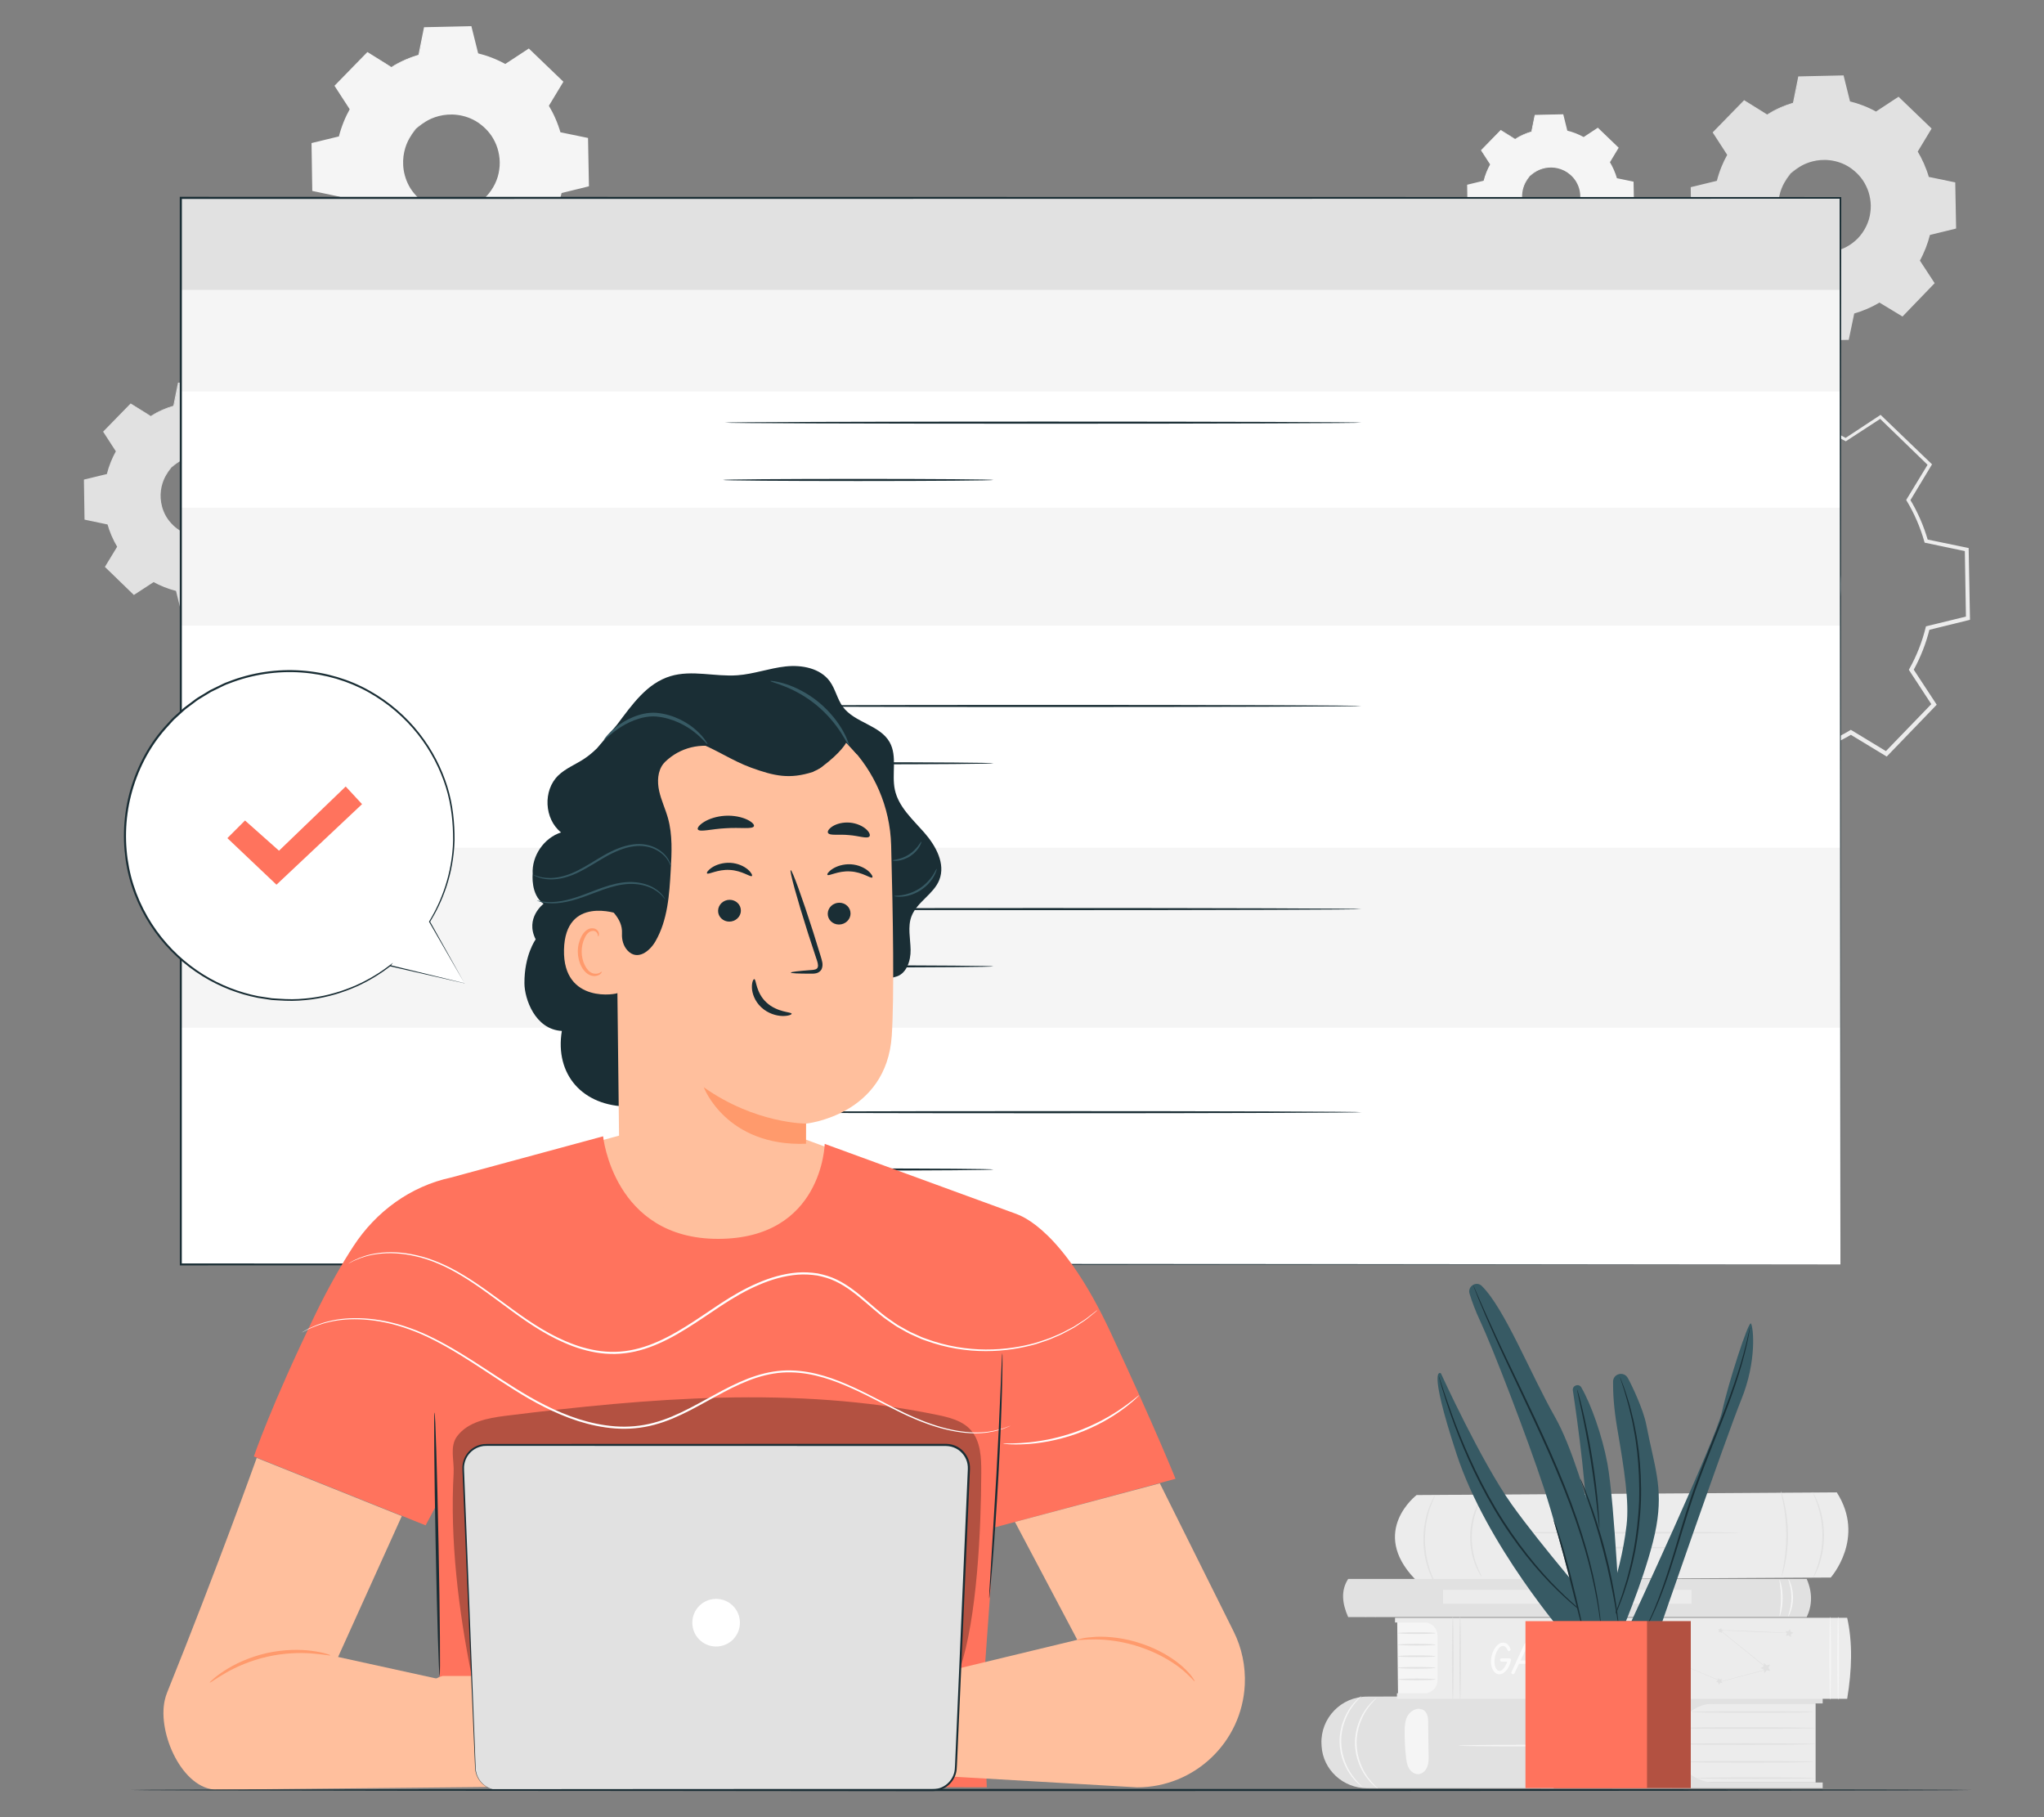 <?xml version="1.0" encoding="UTF-8"?>
<svg id="Layer_2" data-name="Layer 2" xmlns="http://www.w3.org/2000/svg" viewBox="0 0 540 480">
  <rect x="0" y="0" width="540" height="480" fill="#808080" stroke="none"/>
  <defs>
    <style>
      .cls-1 {
        fill: #ff735d;
      }

      .cls-1, .cls-2, .cls-3, .cls-4, .cls-5, .cls-6, .cls-7, .cls-8, .cls-9, .cls-10, .cls-11, .cls-12 {
        stroke-width: 0px;
      }

      .cls-2 {
        fill: #375a64;
      }

      .cls-3 {
        fill: #e1e1e1;
      }

      .cls-4 {
        fill: #ececec;
      }

      .cls-6 {
        fill: #f5f5f5;
      }

      .cls-7 {
        fill: none;
      }

      .cls-8 {
        fill: #1a2e35;
      }

      .cls-9 {
        fill: #fff;
      }

      .cls-13 {
        opacity: .3;
      }

      .cls-10 {
        fill: #fafafa;
      }

      .cls-11 {
        fill: #ff9a6c;
      }

      .cls-12 {
        fill: #ffbf9d;
      }
    </style>
  </defs>
  <g id="Layer_2-2" data-name="Layer 2">
    <g>
      <g>
        <g>
          <g>
            <path class="cls-4" d="m374.24,394.92s-12.49,9.52-.52,22.09c.2.21.49.34.79.33l109.15-.64s9.32-10.45,1.59-22.5l-111,.71Z"/>
            <path class="cls-3" d="m459.54,404.86c0,.12-13.59.22-30.35.22s-30.36-.1-30.36-.22,13.59-.22,30.36-.22,30.35.1,30.35.22Z"/>
            <path class="cls-3" d="m442.56,408.8c0,.12-6.39.22-14.27.22s-14.27-.1-14.27-.22,6.39-.22,14.27-.22,14.27.1,14.27.22Z"/>
            <path class="cls-3" d="m470.7,416.36c-.07-.02.24-1.25.58-3.28.34-2.02.66-4.84.63-7.96-.03-3.13-.4-5.94-.78-7.95-.38-2.01-.71-3.24-.64-3.26.03,0,.14.29.32.84.18.55.4,1.35.63,2.36.46,2.01.88,4.85.92,8.01.03,3.16-.34,6-.76,8.02-.21,1.01-.41,1.82-.58,2.37-.17.55-.27.85-.3.85Z"/>
            <path class="cls-3" d="m478.84,394.07s.2.27.49.79c.15.26.32.59.48.98.17.39.39.83.56,1.34.39,1,.75,2.23,1.04,3.62.27,1.39.45,2.95.48,4.59,0,1.64-.16,3.2-.4,4.6-.27,1.4-.61,2.63-.98,3.64-.16.51-.37.95-.54,1.34-.16.39-.33.72-.47.98-.28.53-.45.81-.47.8-.08-.04.53-1.21,1.18-3.23.33-1.01.63-2.23.88-3.61.22-1.38.36-2.91.36-4.53-.02-1.61-.19-3.14-.43-4.52-.26-1.37-.59-2.59-.93-3.59-.68-2.01-1.31-3.17-1.23-3.21Z"/>
            <path class="cls-3" d="m391.47,416.51s-.21-.24-.51-.73c-.16-.24-.34-.54-.51-.91-.18-.37-.41-.77-.58-1.25-.41-.94-.77-2.12-1.06-3.44-.26-1.33-.43-2.83-.42-4.4.03-1.57.24-3.06.54-4.38.33-1.32.72-2.48,1.16-3.41.19-.48.43-.88.62-1.24.18-.36.37-.66.53-.9.32-.48.5-.73.53-.72.07.05-.63,1.1-1.39,2.97-.39.93-.75,2.08-1.05,3.38-.27,1.3-.47,2.76-.5,4.3-.01,1.54.14,3,.38,4.31.26,1.31.59,2.47.96,3.41.71,1.89,1.39,2.97,1.31,3.01Z"/>
            <path class="cls-3" d="m379.68,419.17s-.22-.28-.56-.83c-.17-.27-.37-.61-.57-1.02-.2-.41-.46-.87-.66-1.41-.46-1.06-.89-2.37-1.25-3.85-.33-1.49-.57-3.16-.61-4.92-.03-1.77.13-3.44.4-4.95.29-1.5.66-2.83,1.08-3.9.18-.55.41-1.02.6-1.44.18-.42.36-.77.52-1.05.31-.56.5-.87.52-.85.08.04-.62,1.28-1.35,3.44-.37,1.08-.71,2.39-.97,3.87-.24,1.48-.38,3.13-.36,4.87.05,1.73.27,3.37.57,4.85.33,1.47.72,2.77,1.14,3.82.83,2.12,1.58,3.33,1.5,3.38Z"/>
          </g>
          <g>
            <g>
              <path class="cls-4" d="m479.66,449.95v20.89h-40.42v-20.89h40.42Z"/>
              <path class="cls-3" d="m349.12,460.59c0,.18.01.37.02.55.33,6.32,5.69,11.21,12.02,11.21h120.37v-1.51h-28.57c-5.77,0-10.44-4.68-10.44-10.44h0c0-5.77,4.68-10.44,10.44-10.44h28.57v-2.22l-120.41.41c-6.8.02-12.26,5.66-12.01,12.45Z"/>
              <path class="cls-3" d="m479.66,460.68c0,.12-8.31.22-18.56.22s-18.56-.1-18.56-.22,8.31-.22,18.56-.22,18.56.1,18.56.22Z"/>
              <path class="cls-3" d="m479.07,465.38c0,.12-7.86.22-17.56.22s-17.56-.1-17.56-.22,7.86-.22,17.56-.22,17.56.1,17.56.22Z"/>
              <path class="cls-3" d="m479.66,469.69c0,.12-7.07.22-15.79.22s-15.79-.1-15.79-.22,7.07-.22,15.79-.22,15.79.1,15.79.22Z"/>
              <path class="cls-3" d="m479.66,456.45c0,.12-8.14.22-18.18.22s-18.18-.1-18.18-.22,8.14-.22,18.18-.22,18.18.1,18.18.22Z"/>
              <path class="cls-3" d="m479.07,452.22c0,.12-7.25.22-16.18.22s-16.18-.1-16.18-.22,7.24-.22,16.18-.22,16.18.1,16.18.22Z"/>
            </g>
            <path class="cls-6" d="m363.71,448.49c.07.07-1.18,1.01-2.56,3.04-1.38,2-2.79,5.24-2.75,8.98.05,3.75,1.53,6.95,2.96,8.92,1.43,2,2.69,2.91,2.63,2.98-.02.02-.34-.19-.87-.64-.53-.45-1.25-1.16-2.01-2.15-1.52-1.95-3.1-5.23-3.15-9.1-.04-3.86,1.46-7.18,2.93-9.17.74-1.01,1.44-1.74,1.96-2.2.52-.46.84-.68.85-.66Z"/>
            <path class="cls-6" d="m359.64,448.05c.07.07-1.18,1.01-2.56,3.04-1.38,2-2.79,5.24-2.75,8.98.05,3.75,1.53,6.95,2.96,8.92,1.43,2,2.69,2.91,2.63,2.98-.02.02-.34-.19-.87-.64-.53-.45-1.25-1.16-2.01-2.15-1.52-1.95-3.1-5.23-3.15-9.1-.04-3.86,1.46-7.18,2.93-9.17.73-1.01,1.44-1.74,1.96-2.2.52-.46.84-.68.85-.66Z"/>
            <path class="cls-6" d="m441.43,448.49c.07.07-1.18,1.01-2.56,3.04-1.38,2-2.79,5.24-2.75,8.98.05,3.75,1.53,6.95,2.96,8.92,1.43,2,2.69,2.91,2.63,2.98-.02.02-.34-.19-.87-.64-.53-.45-1.25-1.16-2.01-2.15-1.52-1.95-3.1-5.23-3.15-9.1-.04-3.86,1.46-7.18,2.93-9.17.73-1.01,1.44-1.74,1.96-2.2.52-.46.84-.68.85-.66Z"/>
            <path class="cls-6" d="m437.36,448.05c.07.07-1.18,1.01-2.56,3.04-1.38,2-2.79,5.24-2.75,8.98.05,3.75,1.53,6.95,2.96,8.92,1.43,2,2.69,2.91,2.63,2.98-.02.02-.34-.19-.87-.64-.53-.45-1.25-1.16-2.01-2.15-1.52-1.95-3.1-5.23-3.15-9.1-.04-3.86,1.46-7.18,2.93-9.17.73-1.01,1.44-1.74,1.96-2.2.52-.46.84-.68.85-.66Z"/>
            <path class="cls-6" d="m377.41,463.53c-.04-2.83-.08-5.66-.11-8.49,0-.74-.02-1.5-.3-2.19-.28-.69-.87-1.3-1.61-1.36-1.06-.47-2.72.42-3.46,1.64-.74,1.23-.82,2.73-.83,4.16-.02,2.24.09,4.48.33,6.71.11,1.06.26,2.15.79,3.07.53.92,1.53,1.66,2.59,1.56,1.05-.1,1.9-.98,2.27-1.97.37-.99.36-2.07.35-3.13Z"/>
            <path class="cls-6" d="m424.16,461.09c0,.12-8.7.22-19.43.22s-19.44-.1-19.44-.22,8.7-.22,19.44-.22,19.43.1,19.43.22Z"/>
          </g>
          <g>
            <g>
              <g>
                <polygon class="cls-6" points="369.34 447.66 369.12 427.86 379.9 427.86 380.27 447.66 369.34 447.66"/>
                <path class="cls-3" d="m379.26,431.38c0,.12-2.24.22-5.01.22s-5.01-.1-5.01-.22,2.24-.22,5.01-.22,5.01.1,5.01.22Z"/>
                <path class="cls-3" d="m379.26,434.44c0,.12-2.24.22-5.01.22s-5.01-.1-5.01-.22,2.24-.22,5.01-.22,5.01.1,5.01.22Z"/>
                <path class="cls-3" d="m379.26,437.49c0,.12-2.24.22-5.01.22s-5.01-.1-5.01-.22,2.24-.22,5.01-.22,5.01.1,5.01.22Z"/>
                <path class="cls-3" d="m379.26,440.55c0,.12-2.24.22-5.01.22s-5.01-.1-5.01-.22,2.24-.22,5.01-.22,5.01.1,5.01.22Z"/>
                <path class="cls-3" d="m379.26,443.6c0,.12-2.24.22-5.01.22s-5.01-.1-5.01-.22,2.24-.22,5.01-.22,5.01.1,5.01.22Z"/>
              </g>
              <path class="cls-4" d="m368.55,427.33h119.45c1.47,6.56,1.27,13.77,0,21.4h-118.94v-1.46h7.27c1.9,0,3.43-1.54,3.43-3.43v-11.84c0-1.9-1.54-3.43-3.43-3.43h-7.78v-1.24Z"/>
              <g>
                <path class="cls-10" d="m396.79,438.05h1.99c.08,0,.15.02.21.05.14.08.21.21.21.38,0,.05,0,.09-.02.13-.04.17-.08.34-.13.51-.28.91-.69,1.66-1.25,2.26-.55.59-1.12.88-1.7.88-.08,0-.16,0-.24-.02-.54-.08-1-.41-1.36-.98-.4-.64-.6-1.44-.6-2.4,0-.56.08-1.13.24-1.71.25-.93.65-1.7,1.18-2.31.56-.64,1.16-.95,1.8-.95.27,0,.52.06.75.17.51.25.9.74,1.16,1.45.03.06.05.13.05.2,0,.07-.02.15-.06.21-.09.14-.21.21-.37.21-.04,0-.09,0-.13-.02-.14-.05-.23-.14-.27-.27l-.02-.04c-.06-.18-.14-.33-.24-.47-.26-.38-.58-.57-.95-.57-.22,0-.44.08-.66.24-.42.3-.78.82-1.09,1.56-.31.76-.47,1.51-.47,2.25s.11,1.3.34,1.77c.25.52.6.78,1.04.78.3,0,.62-.2.96-.58.43-.48.77-1.09,1.02-1.85-.92,0-1.39,0-1.43-.02-.31-.05-.47-.21-.48-.48,0-.05.02-.1.04-.14.08-.16.23-.24.45-.24Z"/>
                <path class="cls-10" d="m403.57,434.16s.04.09.05.14c.08.29.55,2.76,1.41,7.4.01.04.02.07.02.11,0,.07-.02.15-.06.22-.09.15-.2.22-.36.22-.02,0-.04,0-.07,0-.17-.03-.28-.13-.33-.3l-.48-2.46h-2.45l-1.18,2.47s-.02.05-.04.08c-.11.14-.24.21-.37.21-.08,0-.16-.02-.23-.07-.13-.09-.2-.21-.2-.36,0-.04,0-.09.03-.13.07-.17.2-.44.37-.81,1.72-3.75,2.74-5.96,3.08-6.64.1-.2.23-.3.41-.3.17,0,.3.08.39.21Zm-.53,1.65l-1.33,2.79h1.87l-.55-2.79Z"/>
                <path class="cls-10" d="m410.23,442.25h-3.6c-.08,0-.16-.02-.23-.07-.1-.08-.17-.23-.2-.45h0c0-.15.33-2.61.99-7.38,0-.05.01-.11.02-.16.08-.18.2-.26.39-.26.07,0,.14.02.2.05.15.08.23.2.23.38-.03.32-.11,1-.24,2.02-.41,3.15-.63,4.81-.64,4.98h3.06c.08,0,.16.01.23.04.18.08.27.21.27.4,0,.05,0,.09-.02.14-.06.16-.21.26-.44.3Z"/>
                <path class="cls-10" d="m415.15,434.16s.04.09.05.14c.08.29.55,2.76,1.41,7.4.01.04.02.07.02.11,0,.07-.02.15-.06.22-.09.15-.2.22-.36.22-.02,0-.04,0-.07,0-.17-.03-.28-.13-.33-.3l-.48-2.46h-2.45l-1.18,2.47s-.02.05-.04.08c-.11.14-.24.21-.37.21-.08,0-.16-.02-.23-.07-.13-.09-.2-.21-.2-.36,0-.04,0-.09.03-.13.07-.17.2-.44.37-.81,1.72-3.75,2.74-5.96,3.08-6.64.1-.2.23-.3.41-.3.17,0,.3.08.39.21Zm-.53,1.65l-1.33,2.79h1.87l-.55-2.79Z"/>
                <path class="cls-10" d="m420.89,438.4c.28.78.5,1.38.65,1.8.37,1.03.56,1.57.56,1.62,0,.08-.02.15-.07.22-.09.13-.21.2-.36.2-.16,0-.28-.1-.36-.29-.03-.08-.05-.14-.07-.18-.2-.45-.52-1.29-.96-2.54l-2.04,2.78c-.11.15-.24.22-.38.23-.08,0-.15-.02-.22-.06-.14-.08-.2-.2-.2-.36,0-.04,0-.07,0-.09.01-.06.08-.18.21-.35.68-.88,1.44-1.93,2.26-3.15-.09-.24-.17-.47-.25-.68-.77-2.05-1.15-3.11-1.15-3.18,0-.08.02-.15.05-.22.08-.14.19-.21.35-.21.19,0,.32.08.4.24l1.2,3.24,2.4-3.27c.1-.13.23-.2.38-.2.07,0,.14.02.2.05.14.08.21.21.21.38,0,.06-.01.13-.04.2l-2.78,3.83Z"/>
                <path class="cls-10" d="m429.8,433.97c.07,0,.13.02.2.05.14.08.22.2.23.37-.59,4.65-.91,7.17-.98,7.54-.14.79-.39,1.45-.77,1.97-.58.78-1.37,1.17-2.39,1.17-.33,0-.71-.1-1.15-.31-.61-.29-1.04-.66-1.27-1.11-.03-.06-.05-.13-.05-.21s.02-.15.06-.21c.09-.14.21-.21.37-.21.13,0,.24.06.33.18.53.7,1.15,1.05,1.84,1.05.55,0,1.03-.25,1.43-.73.45-.55.72-1.31.79-2.26-.14.22-.32.4-.53.56-.39.28-.82.42-1.29.42-.08,0-.16,0-.24-.02-.55-.08-1.01-.41-1.37-.98-.4-.64-.6-1.44-.6-2.4,0-.44.02-.89.06-1.35.07-.73.23-1.76.49-3.1,0-.04.02-.08.04-.12.07-.2.2-.29.39-.29.07,0,.14.02.21.06.14.08.21.2.21.34,0,.22-.07.77-.2,1.64-.19,1.28-.28,2.12-.28,2.51,0,.8.11,1.45.32,1.95.25.59.6.88,1.07.88.05,0,.09,0,.14-.02.35-.07.71-.36,1.08-.86.42-.58.72-1.24.89-1.98l.55-4.1c0-.06.02-.12.05-.18.08-.16.2-.23.37-.23Z"/>
              </g>
              <path class="cls-6" d="m483.51,449.01c-.12,0-.22-4.92-.22-10.98s.1-10.98.22-10.98.22,4.91.22,10.98-.1,10.98-.22,10.98Z"/>
              <path class="cls-3" d="m385.76,449.01c-.12,0-.22-4.92-.22-10.98s.1-10.98.22-10.98.22,4.91.22,10.98-.1,10.98-.22,10.98Z"/>
              <path class="cls-6" d="m485.61,449.01c-.12,0-.22-4.92-.22-10.98s.1-10.98.22-10.98.22,4.91.22,10.98-.1,10.98-.22,10.98Z"/>
              <path class="cls-3" d="m383.81,449.01c-.12,0-.22-4.92-.22-10.98s.1-10.98.22-10.98.22,4.91.22,10.98-.1,10.98-.22,10.98Z"/>
            </g>
            <g>
              <path class="cls-3" d="m454.55,430.67l-.02-.04c3.26,2.63,7.69,6.21,12.63,10.19l.11.09-.14.04c-.53.14-1.1.29-1.68.44-3.83,1.01-7.46,1.96-10.66,2.8h-.02s-.02,0-.02,0c-3.96-1.68-7.3-3.1-9.66-4.1-1.17-.5-2.09-.9-2.73-1.17-.31-.14-.55-.24-.72-.31-.08-.04-.14-.06-.18-.08-.04-.02-.06-.03-.06-.03,0,0,.02,0,.07.02.05.02.11.04.19.07.17.07.42.17.73.3.64.27,1.57.65,2.75,1.14,2.36.99,5.71,2.39,9.68,4.05h-.04c3.19-.85,6.82-1.8,10.66-2.81.58-.15,1.15-.3,1.68-.44l-.03.13c-4.92-3.99-9.34-7.58-12.6-10.22h-.02s0-.04,0-.04"/>
              <polygon class="cls-3" points="466.01 439.23 466.7 439.88 467.62 439.68 467.22 440.54 467.69 441.35 466.76 441.23 466.13 441.94 465.95 441.01 465.09 440.63 465.92 440.17 466.01 439.23"/>
              <polygon class="cls-3" points="453.9 443.25 454.37 443.64 454.96 443.47 454.73 444.04 455.07 444.55 454.46 444.51 454.08 444.99 453.93 444.4 453.36 444.19 453.88 443.86 453.9 443.25"/>
              <polygon class="cls-3" points="440.53 437.76 441.27 437.81 441.74 437.22 441.92 437.94 442.63 438.2 442 438.6 441.97 439.35 441.39 438.88 440.67 439.08 440.94 438.38 440.53 437.76"/>
              <polygon class="cls-3" points="471.67 430.83 472.42 430.88 472.88 430.29 473.07 431.02 473.78 431.27 473.14 431.68 473.11 432.43 472.54 431.95 471.81 432.15 472.09 431.46 471.67 430.83"/>
              <polygon class="cls-3" points="453.93 430.34 454.41 430.37 454.71 429.99 454.83 430.46 455.28 430.62 454.87 430.88 454.86 431.36 454.49 431.05 454.03 431.18 454.2 430.74 453.93 430.34"/>
              <path class="cls-3" d="m472.72,431.36s-4.09-.09-9.12-.3c-5.04-.22-9.12-.43-9.11-.48,0-.05,4.09.09,9.12.3,5.03.22,9.12.43,9.11.48Z"/>
            </g>
          </g>
          <g>
            <path class="cls-3" d="m477.31,427.15h-121.14c-1.59-3.6-1.98-7.02,0-10.08h121.14c1.59,3.67,1.45,7.01,0,10.08Z"/>
            <rect class="cls-4" x="381.25" y="419.95" width="65.63" height="3.67"/>
            <path class="cls-3" d="m360.82,427.2s-.47-.39-.96-1.22c-.49-.83-.97-2.1-1.11-3.58-.13-1.48.13-2.82.46-3.72.33-.91.69-1.39.73-1.37.07.03-.19.56-.43,1.46-.25.89-.44,2.18-.32,3.59.13,1.41.54,2.64.94,3.47.4.84.74,1.32.68,1.36Z"/>
            <path class="cls-3" d="m363.44,427.2s-.47-.39-.96-1.22c-.49-.83-.97-2.1-1.11-3.58-.13-1.48.13-2.82.46-3.72.33-.91.69-1.39.73-1.37.07.03-.19.56-.43,1.46-.25.89-.44,2.18-.32,3.59.13,1.41.54,2.64.94,3.47.4.84.74,1.32.68,1.36Z"/>
            <path class="cls-6" d="m472.41,426.97c-.13-.05.86-2.15.85-4.93.04-2.78-.93-4.89-.8-4.94.08-.07,1.27,2.04,1.24,4.94,0,2.9-1.21,5-1.29,4.93Z"/>
            <path class="cls-6" d="m470.15,426.94c-.13-.03.38-2.16.36-4.83,0-2.67-.51-4.8-.38-4.83.1-.04.82,2.09.82,4.83.01,2.74-.7,4.87-.8,4.83Z"/>
          </g>
        </g>
        <g>
          <g>
            <path class="cls-3" d="m466.83,30.27c2.21-1.33,4.55-2.34,6.98-3.03l1.44-6.9,11.67-.2,1.68,6.85c2.44.6,4.83,1.53,7.08,2.78l5.9-3.86,8.39,8.1-3.65,6.03c1.33,2.21,2.34,4.56,3.03,6.98l6.9,1.44.21,11.67-6.85,1.68c-.6,2.44-1.53,4.83-2.78,7.08l3.86,5.9-8.1,8.39-6.03-3.65c-2.21,1.33-4.55,2.34-6.98,3.03l-1.44,6.9-11.66.2-1.68-6.85c-2.44-.6-4.83-1.53-7.08-2.78l-5.9,3.86-8.39-8.1,3.65-6.03c-1.33-2.21-2.34-4.55-3.03-6.98l-6.9-1.44-.2-11.67,6.85-1.68c.6-2.44,1.53-4.83,2.78-7.08l-3.86-5.9,8.1-8.39,6.03,3.65h0Zm6.22,15.54c-4.8,4.97-4.66,12.9.31,17.7,4.97,4.8,12.9,4.66,17.7-.31,4.8-4.97,4.66-12.9-.31-17.7-4.97-4.8-12.9-4.66-17.7.31Z"/>
            <path class="cls-3" d="m473.05,45.81s.65-.92,2.33-2.05c1.64-1.1,4.52-2.32,8.17-1.93,1.8.2,3.76.79,5.55,1.97,1.77,1.18,3.44,2.87,4.49,5.06.55,1.07.93,2.27,1.14,3.51.23,1.24.26,2.55.07,3.85-.32,2.61-1.55,5.19-3.47,7.22-1.96,1.99-4.49,3.32-7.09,3.73-1.29.23-2.6.25-3.85.07-1.25-.16-2.46-.5-3.55-1.01-2.22-.97-3.97-2.58-5.21-4.31-1.25-1.75-1.9-3.69-2.16-5.48-.51-3.63.61-6.55,1.64-8.23,1.06-1.71,1.96-2.4,1.96-2.4.07.06-.76.82-1.72,2.54-.94,1.69-1.94,4.54-1.38,8.01.29,1.71.94,3.56,2.15,5.21,1.21,1.63,2.88,3.15,5,4.05,1.04.48,2.18.79,3.37.94,1.19.17,2.42.15,3.65-.08,2.46-.4,4.84-1.65,6.69-3.53,1.81-1.91,2.99-4.34,3.29-6.81.18-1.23.16-2.47-.05-3.65-.19-1.18-.54-2.31-1.06-3.34-.97-2.08-2.55-3.7-4.22-4.85-1.69-1.15-3.56-1.74-5.28-1.96-3.49-.43-6.3.66-7.96,1.66-1.68,1.02-2.42,1.87-2.48,1.81Z"/>
            <path class="cls-3" d="m466.83,30.27s-.13-.06-.39-.21c-.28-.16-.66-.38-1.16-.67-1.05-.62-2.57-1.52-4.54-2.68l.14-.02c-2.06,2.16-4.77,5-8.05,8.44l.02-.23c1.18,1.78,2.49,3.76,3.89,5.88l.07.11-.06.11c-1.15,2.07-2.11,4.44-2.74,7.03l-.03.14-.14.03c-2.13.53-4.44,1.1-6.84,1.7l.19-.25c.07,3.67.15,7.57.23,11.66l-.22-.27c2.14.44,4.49.93,6.91,1.42l.18.04.05.17c.64,2.25,1.64,4.65,3.01,6.9l.1.16-.1.16c-1.13,1.87-2.38,3.93-3.65,6.03l-.05-.4c2.64,2.54,5.49,5.28,8.4,8.09l-.42-.04c1.84-1.21,3.85-2.53,5.89-3.87l.17-.11.18.1c2.06,1.15,4.46,2.13,6.99,2.75l.2.05.05.2c.53,2.15,1.1,4.48,1.68,6.85l-.35-.27c3.69-.07,7.65-.14,11.67-.21l-.34.28c.45-2.18.94-4.53,1.44-6.9l.04-.21.21-.06c2.3-.65,4.68-1.65,6.88-2.99h0s.19-.11.19-.11l.18.11c2.02,1.23,4.03,2.45,6.03,3.65l-.44.06c2.74-2.84,5.44-5.63,8.11-8.39l-.04.44c-1.3-1.99-2.59-3.95-3.86-5.9l-.12-.18.1-.19c1.24-2.22,2.16-4.58,2.75-6.99l.05-.2.2-.05c2.32-.57,4.6-1.12,6.85-1.67l-.26.34c-.07-3.98-.13-7.87-.19-11.66l.26.32c-2.34-.49-4.64-.97-6.9-1.45l-.19-.04-.05-.19c-.7-2.47-1.72-4.8-2.99-6.9l-.1-.16.1-.16c1.26-2.06,2.47-4.07,3.66-6.02l.05.37c-2.95-2.86-5.73-5.55-8.38-8.12l.34.03c-2.08,1.35-4.03,2.62-5.9,3.85l-.13.09-.14-.08c-2.35-1.31-4.7-2.2-7.01-2.78l-.14-.03-.03-.14c-.6-2.49-1.14-4.73-1.66-6.85l.21.16c-4.52.06-8.37.11-11.67.15l.15-.13c-.59,2.75-1.08,5.01-1.48,6.9l-.02.07-.07.02c-2.47.69-4.21,1.49-5.33,2.05-.54.28-.95.5-1.25.66-.28.16-.42.22-.42.21,0,0,.13-.1.39-.26.27-.16.67-.41,1.23-.71,1.12-.59,2.85-1.44,5.33-2.17l-.08.09c.38-1.89.84-4.15,1.39-6.91l.03-.13h.13c3.3-.07,7.15-.16,11.66-.26h.17s.04.16.04.16c.53,2.12,1.08,4.36,1.7,6.84l-.17-.17c2.35.57,4.75,1.46,7.15,2.79h-.27c1.87-1.23,3.82-2.5,5.89-3.87l.18-.12.16.15c2.66,2.56,5.45,5.24,8.41,8.09l.17.17-.12.2c-1.18,1.96-2.39,3.96-3.64,6.03v-.32c1.3,2.15,2.35,4.52,3.08,7.05l-.24-.23c2.26.47,4.56.94,6.91,1.43l.26.05v.26c.08,3.79.15,7.68.22,11.66v.27s-.26.07-.26.07c-2.25.55-4.53,1.11-6.85,1.68l.25-.25c-.61,2.47-1.55,4.89-2.81,7.17v-.36c1.26,1.95,2.55,3.91,3.85,5.89l.16.24-.2.2c-2.66,2.76-5.36,5.56-8.1,8.4l-.2.21-.24-.15c-1.99-1.21-4-2.43-6.03-3.65h.37s0,0,0,0c-2.26,1.37-4.7,2.4-7.06,3.06l.25-.27c-.49,2.37-.98,4.72-1.44,6.9l-.06.28h-.28c-4.01.07-7.97.14-11.67.2h-.28s-.07-.27-.07-.27c-.58-2.36-1.15-4.7-1.67-6.85l.25.25c-2.59-.64-5.06-1.64-7.16-2.82h.35c-2.04,1.32-4.06,2.64-5.9,3.85l-.22.15-.19-.19c-2.91-2.82-5.75-5.57-8.38-8.11l-.18-.18.13-.22c1.28-2.1,2.53-4.15,3.66-6.02v.32c-1.39-2.3-2.41-4.75-3.05-7.06l.22.21c-2.41-.51-4.76-1-6.9-1.45l-.22-.05v-.23c-.07-4.09-.13-7.99-.18-11.67v-.2s.19-.05.19-.05c2.41-.58,4.72-1.14,6.85-1.66l-.17.17c.66-2.63,1.65-5.03,2.83-7.12v.22c-1.38-2.13-2.67-4.12-3.83-5.91l-.08-.12.1-.1c3.32-3.4,6.06-6.21,8.15-8.35l.06-.07.08.05c1.93,1.2,3.41,2.12,4.44,2.76.49.31.86.55,1.14.72.26.17.39.25.39.26Z"/>
          </g>
          <g>
            <path class="cls-3" d="m39.83,109.9c1.93-1.17,3.98-2.05,6.1-2.65l1.26-6.04,10.2-.18,1.47,5.99c2.14.53,4.22,1.34,6.19,2.44l5.16-3.38,7.34,7.09-3.2,5.27c1.17,1.93,2.05,3.98,2.65,6.1l6.04,1.26.18,10.2-5.99,1.47c-.53,2.14-1.34,4.22-2.44,6.19l3.38,5.16-7.09,7.34-5.27-3.2c-1.93,1.17-3.98,2.05-6.1,2.65l-1.26,6.04-10.2.18-1.47-5.99c-2.14-.53-4.22-1.34-6.19-2.44l-5.16,3.38-7.34-7.09,3.2-5.27c-1.17-1.93-2.05-3.98-2.65-6.1l-6.04-1.26-.18-10.2,5.99-1.47c.53-2.14,1.34-4.22,2.44-6.19l-3.38-5.16,7.09-7.34,5.27,3.2h0Zm5.44,13.59c-4.2,4.35-4.08,11.28.27,15.48,4.35,4.2,11.28,4.08,15.48-.27,4.2-4.35,4.08-11.28-.27-15.48-4.35-4.2-11.28-4.08-15.48.27Z"/>
            <path class="cls-3" d="m45.27,123.49s.57-.81,2.04-1.79c1.44-.96,3.95-2.03,7.14-1.69,1.57.18,3.29.69,4.85,1.72,1.55,1.04,3.01,2.51,3.93,4.42.48.94.81,1.98,1,3.07.2,1.09.22,2.23.06,3.37-.28,2.29-1.36,4.54-3.04,6.31-1.71,1.74-3.93,2.9-6.2,3.26-1.13.2-2.28.22-3.37.06-1.1-.14-2.15-.44-3.11-.89-1.94-.85-3.47-2.26-4.56-3.77-1.09-1.53-1.66-3.23-1.89-4.79-.45-3.18.53-5.73,1.44-7.2.93-1.5,1.72-2.1,1.72-2.1.06.05-.66.72-1.5,2.22-.82,1.48-1.7,3.97-1.21,7.01.25,1.5.82,3.11,1.88,4.56,1.06,1.43,2.52,2.76,4.37,3.54.91.42,1.91.69,2.95.82,1.04.14,2.12.13,3.19-.07,2.15-.35,4.24-1.45,5.85-3.09,1.59-1.67,2.61-3.8,2.88-5.96.16-1.08.14-2.16-.04-3.19-.17-1.03-.47-2.02-.92-2.92-.85-1.82-2.23-3.24-3.69-4.24-1.48-1.01-3.11-1.52-4.62-1.72-3.06-.38-5.52.58-6.96,1.46-1.47.9-2.12,1.64-2.17,1.58Z"/>
            <path class="cls-3" d="m39.83,109.9s-.11-.05-.34-.18c-.25-.14-.58-.34-1.01-.58-.92-.54-2.25-1.33-3.97-2.35l.12-.02c-1.8,1.89-4.18,4.38-7.05,7.38l.02-.2c1.03,1.56,2.18,3.29,3.4,5.14l.06.09-.05.1c-1,1.82-1.84,3.88-2.4,6.15l-.03.12-.12.03c-1.87.46-3.89.96-5.99,1.49l.17-.22c.06,3.21.13,6.62.2,10.2l-.2-.24c1.87.39,3.93.81,6.04,1.25l.15.03.04.15c.56,1.97,1.44,4.06,2.63,6.03l.09.14-.08.14c-.99,1.64-2.08,3.44-3.19,5.28l-.04-.35c2.31,2.22,4.8,4.62,7.35,7.08l-.36-.03c1.61-1.05,3.37-2.21,5.15-3.39l.15-.1.16.09c1.8,1,3.9,1.86,6.12,2.4l.18.04.04.18c.46,1.88.96,3.92,1.47,5.99l-.3-.23c3.23-.06,6.69-.12,10.2-.18l-.3.25c.4-1.91.82-3.97,1.26-6.04l.04-.19.18-.05c2.01-.57,4.09-1.45,6.02-2.62h0s.16-.1.16-.1l.16.1c1.77,1.07,3.53,2.14,5.27,3.2l-.39.05c2.4-2.48,4.76-4.93,7.09-7.34l-.04.39c-1.14-1.74-2.26-3.46-3.38-5.16l-.1-.16.09-.16c1.08-1.94,1.89-4.01,2.41-6.11l.04-.18.18-.04c2.03-.5,4.02-.98,5.99-1.46l-.23.3c-.06-3.48-.11-6.89-.17-10.2l.23.28c-2.05-.43-4.06-.85-6.04-1.26l-.17-.04-.05-.16c-.61-2.16-1.5-4.2-2.61-6.04l-.09-.14.09-.14c1.1-1.81,2.16-3.56,3.21-5.27l.04.32c-2.58-2.5-5.01-4.86-7.33-7.1l.3.03c-1.82,1.18-3.52,2.3-5.17,3.37l-.11.07-.12-.07c-2.06-1.15-4.12-1.93-6.13-2.43l-.12-.03-.03-.12c-.53-2.18-1-4.14-1.45-6l.18.14c-3.95.05-7.32.1-10.21.13l.14-.11c-.52,2.41-.94,4.39-1.3,6.03v.06s-.07.02-.07.02c-2.16.6-3.68,1.31-4.67,1.8-.47.25-.83.44-1.1.57-.25.14-.37.19-.37.19,0,0,.12-.09.34-.23.23-.14.59-.36,1.08-.62.98-.52,2.49-1.26,4.66-1.9l-.07.08c.33-1.65.73-3.63,1.22-6.05l.02-.11h.11c2.88-.07,6.25-.14,10.2-.23h.15s.04.14.04.14c.46,1.85.95,3.81,1.49,5.99l-.15-.15c2.05.5,4.15,1.28,6.25,2.44h-.23c1.64-1.07,3.34-2.19,5.15-3.38l.16-.11.14.13c2.33,2.24,4.77,4.59,7.36,7.07l.15.14-.11.18c-1.03,1.71-2.09,3.47-3.19,5.28v-.28c1.14,1.88,2.06,3.96,2.69,6.17l-.21-.2c1.98.41,3.99.83,6.04,1.25l.23.05v.23c.07,3.32.13,6.72.19,10.2v.24s-.23.06-.23.06c-1.97.48-3.96.98-5.99,1.47l.22-.22c-.53,2.16-1.35,4.28-2.46,6.27v-.32c1.1,1.7,2.23,3.42,3.37,5.16l.14.21-.17.18c-2.33,2.41-4.69,4.86-7.09,7.34l-.17.18-.21-.13c-1.74-1.06-3.5-2.12-5.27-3.2h.32s0,0,0,0c-1.98,1.2-4.11,2.1-6.17,2.68l.22-.24c-.43,2.07-.86,4.13-1.26,6.04l-.05.24h-.25c-3.51.06-6.97.12-10.2.18h-.25s-.06-.23-.06-.23c-.51-2.07-1.01-4.12-1.46-5.99l.22.22c-2.27-.56-4.42-1.44-6.26-2.47h.31c-1.79,1.16-3.55,2.31-5.16,3.36l-.2.13-.17-.16c-2.55-2.46-5.03-4.87-7.33-7.1l-.16-.16.12-.19c1.12-1.83,2.21-3.63,3.2-5.27v.28c-1.22-2.02-2.1-4.16-2.67-6.17l.2.18c-2.11-.44-4.17-.88-6.04-1.27l-.19-.04v-.2c-.06-3.58-.11-6.99-.16-10.2v-.18s.17-.04.17-.04c2.1-.51,4.13-1,6-1.45l-.15.15c.58-2.3,1.44-4.4,2.47-6.23v.19c-1.2-1.86-2.33-3.6-3.35-5.17l-.07-.11.09-.09c2.9-2.97,5.3-5.43,7.13-7.3l.06-.06.07.04c1.69,1.05,2.98,1.86,3.88,2.42.43.27.75.48,1,.63.22.14.34.22.34.23Z"/>
          </g>
          <g>
            <path class="cls-6" d="m103.4,17.73c2.31-1.39,4.76-2.45,7.29-3.17l1.5-7.22,12.2-.21,1.76,7.16c2.56.63,5.05,1.6,7.4,2.91l6.16-4.04,8.77,8.47-3.82,6.3c1.39,2.31,2.45,4.76,3.17,7.29l7.22,1.5.21,12.19-7.16,1.76c-.63,2.56-1.6,5.05-2.91,7.4l4.04,6.16-8.47,8.77-6.3-3.82c-2.31,1.39-4.76,2.45-7.29,3.17l-1.5,7.22-12.19.21-1.76-7.16c-2.56-.63-5.05-1.6-7.4-2.91l-6.16,4.04-8.77-8.47,3.82-6.3c-1.39-2.31-2.45-4.76-3.17-7.29l-7.22-1.5-.21-12.19,7.16-1.76c.63-2.55,1.6-5.05,2.91-7.4l-4.04-6.16,8.47-8.77,6.3,3.82h0Zm6.5,16.25c-5.02,5.2-4.87,13.48.33,18.5,5.2,5.02,13.48,4.87,18.5-.33,5.02-5.2,4.87-13.48-.33-18.5-5.2-5.02-13.48-4.87-18.5.33Z"/>
            <path class="cls-6" d="m109.9,33.97s.68-.96,2.44-2.14c1.72-1.15,4.73-2.42,8.54-2.02,1.88.21,3.93.82,5.8,2.06,1.85,1.24,3.6,3,4.69,5.29.58,1.12.97,2.37,1.19,3.67.24,1.3.27,2.67.07,4.03-.33,2.73-1.62,5.43-3.63,7.54-2.04,2.08-4.69,3.47-7.41,3.9-1.35.24-2.72.26-4.03.07-1.31-.17-2.57-.53-3.71-1.06-2.32-1.01-4.15-2.7-5.45-4.5-1.3-1.83-1.99-3.86-2.26-5.73-.54-3.79.63-6.84,1.72-8.6,1.11-1.79,2.05-2.51,2.05-2.51.07.06-.79.86-1.8,2.65-.99,1.77-2.03,4.74-1.45,8.38.3,1.79.98,3.72,2.25,5.45,1.26,1.71,3.01,3.29,5.22,4.23,1.09.5,2.28.83,3.52.98,1.24.17,2.53.15,3.81-.08,2.57-.41,5.06-1.73,7-3.69,1.9-2,3.12-4.54,3.44-7.12.19-1.29.16-2.58-.05-3.81-.2-1.23-.57-2.42-1.1-3.49-1.02-2.18-2.66-3.87-4.41-5.07-1.77-1.2-3.72-1.82-5.52-2.05-3.65-.45-6.59.69-8.32,1.74-1.76,1.07-2.53,1.96-2.59,1.89Z"/>
            <path class="cls-6" d="m103.4,17.73s-.14-.06-.41-.21c-.3-.17-.69-.4-1.21-.7-1.1-.65-2.69-1.59-4.75-2.8l.15-.02c-2.16,2.26-4.99,5.23-8.42,8.82l.02-.24c1.23,1.86,2.6,3.93,4.06,6.15l.07.11-.06.12c-1.2,2.17-2.2,4.64-2.86,7.35l-.04.14-.15.04c-2.23.55-4.64,1.15-7.16,1.78l.2-.26c.08,3.84.16,7.91.24,12.19l-.23-.28c2.24.46,4.7.97,7.22,1.49l.18.04.05.18c.67,2.35,1.72,4.86,3.15,7.21l.1.17-.1.17c-1.18,1.95-2.48,4.11-3.81,6.31l-.05-.41c2.76,2.66,5.73,5.52,8.78,8.46l-.43-.04c1.92-1.26,4.03-2.64,6.16-4.05l.18-.12.19.11c2.15,1.2,4.66,2.22,7.31,2.87l.21.05.05.21c.55,2.24,1.15,4.69,1.76,7.16l-.36-.28c3.86-.07,8-.14,12.19-.22l-.36.3c.47-2.28.99-4.74,1.5-7.22l.05-.22.22-.06c2.4-.68,4.89-1.73,7.19-3.13h0s.2-.12.2-.12l.19.12c2.12,1.28,4.22,2.56,6.3,3.82l-.46.06c2.86-2.96,5.69-5.89,8.47-8.77l-.04.46c-1.36-2.08-2.7-4.13-4.04-6.17l-.12-.19.11-.19c1.3-2.32,2.26-4.79,2.88-7.31l.05-.21.21-.05c2.42-.59,4.81-1.17,7.16-1.75l-.27.35c-.07-4.16-.14-8.23-.2-12.19l.27.33c-2.45-.51-4.85-1.02-7.22-1.51l-.2-.04-.05-.2c-.73-2.59-1.8-5.01-3.12-7.22l-.1-.17.1-.17c1.31-2.16,2.59-4.25,3.83-6.29l.05.39c-3.08-2.99-5.99-5.81-8.76-8.49l.36.03c-2.17,1.42-4.21,2.74-6.17,4.02l-.14.09-.14-.08c-2.46-1.37-4.92-2.3-7.33-2.91l-.15-.04-.03-.14c-.63-2.6-1.2-4.95-1.73-7.17l.22.17c-4.72.06-8.75.11-12.2.16l.16-.13c-.62,2.88-1.13,5.24-1.55,7.21l-.02.07-.07.02c-2.58.72-4.4,1.56-5.58,2.15-.56.29-1,.52-1.31.69-.3.16-.44.23-.44.22,0,0,.14-.11.41-.28.28-.17.7-.43,1.29-.74,1.17-.62,2.98-1.5,5.57-2.27l-.08.09c.4-1.97.87-4.34,1.46-7.23l.03-.13h.14c3.45-.08,7.47-.17,12.19-.27h.18s.04.17.04.17c.55,2.21,1.13,4.55,1.78,7.15l-.18-.18c2.45.6,4.96,1.53,7.47,2.92h-.28c1.96-1.28,3.99-2.62,6.15-4.04l.19-.13.17.16c2.78,2.67,5.7,5.48,8.79,8.45l.18.17-.13.21c-1.24,2.05-2.5,4.14-3.81,6.31v-.34c1.36,2.25,2.46,4.73,3.21,7.37l-.25-.24c2.36.49,4.77.99,7.22,1.49l.27.06v.28c.08,3.96.15,8.03.23,12.19v.29s-.27.07-.27.07c-2.35.58-4.74,1.17-7.16,1.76l.27-.27c-.63,2.58-1.62,5.11-2.94,7.49v-.38c1.32,2.03,2.67,4.09,4.03,6.16l.16.25-.21.21c-2.78,2.88-5.61,5.81-8.47,8.78l-.21.22-.26-.16c-2.08-1.26-4.19-2.54-6.3-3.82h.39s0,0,0,0c-2.36,1.43-4.92,2.51-7.38,3.2l.26-.28c-.52,2.48-1.03,4.94-1.5,7.22l-.06.29h-.3c-4.2.08-8.33.15-12.2.21h-.29s-.07-.28-.07-.28c-.6-2.47-1.2-4.92-1.75-7.16l.27.27c-2.71-.67-5.29-1.72-7.49-2.95h.37c-2.14,1.38-4.25,2.76-6.17,4.02l-.23.15-.2-.19c-3.04-2.94-6.01-5.82-8.76-8.48l-.19-.19.14-.23c1.33-2.19,2.64-4.34,3.83-6.29v.33c-1.45-2.41-2.52-4.97-3.19-7.38l.23.22c-2.52-.53-4.98-1.05-7.21-1.52l-.23-.05v-.24c-.07-4.28-.13-8.35-.19-12.19v-.21s.2-.05.2-.05c2.51-.61,4.93-1.19,7.17-1.74l-.18.18c.69-2.75,1.73-5.25,2.96-7.45v.23c-1.44-2.23-2.79-4.31-4.01-6.18l-.08-.13.11-.11c3.47-3.55,6.34-6.49,8.52-8.73l.07-.07.08.05c2.01,1.25,3.57,2.22,4.64,2.89.51.32.9.57,1.19.76.27.17.4.27.4.28Z"/>
          </g>
          <g>
            <path class="cls-6" d="m400.25,36.73c1.39-.84,2.87-1.48,4.39-1.91l.9-4.35,7.34-.13,1.06,4.31c1.54.38,3.04.96,4.46,1.75l3.71-2.43,5.28,5.1-2.3,3.79c.84,1.39,1.48,2.87,1.91,4.39l4.35.9.13,7.34-4.31,1.06c-.38,1.54-.96,3.04-1.75,4.46l2.43,3.71-5.1,5.28-3.79-2.3c-1.39.84-2.87,1.48-4.39,1.91l-.9,4.35-7.34.13-1.06-4.31c-1.54-.38-3.04-.96-4.46-1.75l-3.71,2.43-5.28-5.1,2.3-3.79c-.84-1.39-1.48-2.87-1.91-4.39l-4.35-.9-.13-7.34,4.31-1.06c.38-1.54.96-3.04,1.75-4.46l-2.43-3.71,5.1-5.28,3.8,2.3h0Zm3.91,9.78c-3.02,3.13-2.94,8.12.2,11.14,3.13,3.02,8.12,2.93,11.14-.2,3.02-3.13,2.94-8.12-.2-11.14-3.13-3.02-8.12-2.93-11.14.2Z"/>
            <path class="cls-6" d="m404.17,46.51s.41-.58,1.47-1.29c1.04-.69,2.85-1.46,5.14-1.22,1.13.13,2.37.5,3.49,1.24,1.12.75,2.17,1.81,2.83,3.18.35.68.59,1.43.72,2.21.14.78.16,1.61.04,2.43-.2,1.65-.98,3.27-2.19,4.54-1.23,1.25-2.83,2.09-4.46,2.35-.81.15-1.64.16-2.43.04-.79-.1-1.55-.32-2.24-.64-1.4-.61-2.5-1.62-3.28-2.71-.78-1.1-1.2-2.32-1.36-3.45-.32-2.29.38-4.12,1.03-5.18.67-1.08,1.24-1.51,1.24-1.51.04.04-.48.52-1.08,1.6-.59,1.06-1.22,2.86-.87,5.04.18,1.08.59,2.24,1.35,3.28.76,1.03,1.81,1.98,3.15,2.55.65.3,1.38.5,2.12.59.75.1,1.53.09,2.3-.05,1.55-.25,3.05-1.04,4.21-2.22,1.14-1.21,1.88-2.73,2.07-4.29.11-.77.1-1.55-.03-2.3-.12-.74-.34-1.46-.67-2.1-.61-1.31-1.6-2.33-2.66-3.05-1.07-.72-2.24-1.09-3.32-1.24-2.2-.27-3.97.42-5.01,1.05-1.06.64-1.52,1.18-1.56,1.14Z"/>
            <path class="cls-6" d="m400.25,36.73s-.08-.04-.24-.13c-.18-.1-.42-.24-.73-.42-.66-.39-1.62-.96-2.86-1.69h.09c-1.3,1.35-3.01,3.14-5.07,5.3v-.14c.76,1.12,1.58,2.37,2.46,3.7l.04.07-.04.07c-.72,1.31-1.33,2.79-1.72,4.43l-.02.09-.09.02c-1.34.33-2.8.69-4.31,1.07l.12-.16c.05,2.31.09,4.77.15,7.34l-.14-.17c1.35.28,2.83.58,4.35.9l.11.02.03.11c.4,1.42,1.03,2.93,1.9,4.34l.06.1-.06.1c-.71,1.18-1.5,2.48-2.3,3.8l-.03-.25c1.66,1.6,3.45,3.33,5.29,5.1l-.26-.02c1.16-.76,2.42-1.59,3.71-2.44l.11-.07.11.06c1.3.72,2.81,1.34,4.4,1.73l.13.03.03.13c.33,1.35.69,2.82,1.06,4.31l-.22-.17c2.33-.04,4.82-.09,7.34-.13l-.22.18c.29-1.37.59-2.85.9-4.35l.03-.13.13-.04c1.45-.41,2.94-1.04,4.33-1.88h0s.12-.07.12-.07l.12.07c1.27.77,2.54,1.54,3.79,2.3l-.28.04c1.72-1.79,3.43-3.55,5.1-5.28l-.03.28c-.82-1.25-1.63-2.49-2.43-3.71l-.07-.11.07-.12c.78-1.4,1.36-2.88,1.73-4.4l.03-.13.13-.03c1.46-.36,2.89-.71,4.31-1.05l-.16.21c-.04-2.51-.08-4.96-.12-7.34l.17.2c-1.47-.31-2.92-.61-4.35-.91l-.12-.03-.03-.12c-.44-1.56-1.08-3.02-1.88-4.35l-.06-.1.06-.1c.79-1.3,1.56-2.56,2.31-3.79l.03.23c-1.86-1.8-3.61-3.5-5.27-5.11l.21.02c-1.31.85-2.53,1.65-3.72,2.42l-.08.05-.09-.05c-1.48-.83-2.96-1.39-4.41-1.75l-.09-.02-.02-.09c-.38-1.57-.72-2.98-1.04-4.32l.13.1c-2.85.04-5.27.07-7.34.1l.1-.08c-.37,1.73-.68,3.16-.93,4.34v.04s-.05.01-.05.01c-1.55.43-2.65.94-3.36,1.29-.34.18-.6.31-.79.41-.18.1-.26.14-.26.13,0,0,.08-.06.24-.17.17-.1.42-.26.77-.45.7-.37,1.79-.91,3.35-1.37l-.05.05c.24-1.19.53-2.61.88-4.35l.02-.08h.08c2.07-.05,4.5-.1,7.34-.16h.11s.03.1.03.1c.33,1.33.68,2.74,1.07,4.31l-.11-.11c1.48.36,2.99.92,4.5,1.76h-.17c1.18-.77,2.4-1.58,3.71-2.44l.12-.08.1.1c1.67,1.61,3.43,3.3,5.29,5.09l.11.1-.08.13c-.74,1.23-1.51,2.5-2.29,3.8v-.2c.82,1.35,1.48,2.85,1.94,4.44l-.15-.14c1.42.29,2.87.59,4.35.9l.16.03v.17c.05,2.39.09,4.84.14,7.34v.17s-.16.04-.16.04c-1.42.35-2.85.7-4.31,1.06l.16-.16c-.38,1.55-.97,3.08-1.77,4.51v-.23c.8,1.22,1.61,2.46,2.43,3.71l.1.15-.12.13c-1.68,1.74-3.38,3.5-5.1,5.29l-.13.13-.15-.09c-1.25-.76-2.52-1.53-3.79-2.3h.23s0,0,0,0c-1.42.86-2.96,1.51-4.44,1.93l.16-.17c-.31,1.49-.62,2.97-.91,4.35l-.04.18h-.18c-2.53.05-5.02.09-7.34.13h-.18s-.04-.17-.04-.17c-.36-1.49-.72-2.96-1.05-4.31l.16.16c-1.63-.4-3.18-1.04-4.51-1.78h.22c-1.29.83-2.56,1.66-3.71,2.42l-.14.09-.12-.12c-1.83-1.77-3.62-3.5-5.28-5.11l-.12-.11.08-.14c.8-1.32,1.59-2.62,2.31-3.79v.2c-.88-1.45-1.51-2.99-1.92-4.44l.14.13c-1.52-.32-3-.63-4.34-.91l-.14-.03v-.14c-.04-2.58-.08-5.03-.11-7.34v-.13s.12-.03.12-.03c1.51-.37,2.97-.72,4.32-1.05l-.11.11c.41-1.66,1.04-3.16,1.78-4.48v.14c-.87-1.34-1.68-2.59-2.41-3.72l-.05-.08.06-.07c2.09-2.14,3.82-3.91,5.13-5.25l.04-.04.05.03c1.21.75,2.15,1.34,2.8,1.74.31.19.54.34.72.46.16.1.24.16.24.17Z"/>
          </g>
          <g>
            <path class="cls-3" d="m457.76,209.23v-.02s-2.61-10.63-2.61-10.63c-3.84-.95-7.53-2.4-10.98-4.32l-9.17,6.01h-.02s-13.06-12.62-13.06-12.62v-.02s5.68-9.35,5.68-9.35c-2.04-3.38-3.62-7.02-4.7-10.82l-10.73-2.23v-.02s-.32-18.15-.32-18.15h.02s10.63-2.61,10.63-2.61c.95-3.84,2.4-7.53,4.32-10.98l-6.01-9.17.02-.02,12.61-13.06h.02s9.35,5.68,9.35,5.68c3.38-2.04,7.01-3.62,10.82-4.7l2.23-10.73h.02s18.15-.32,18.15-.32v.02s2.61,10.63,2.61,10.63c3.84.95,7.53,2.4,10.98,4.32l9.17-6.01h.02s13.06,12.62,13.06,12.62v.02s-5.68,9.35-5.68,9.35c2.04,3.37,3.62,7.01,4.7,10.82l10.73,2.23v.02s.32,18.15.32,18.15h-.02s-10.63,2.61-10.63,2.61c-.95,3.84-2.4,7.53-4.32,10.98l6.01,9.17-.02.02-12.61,13.06h-.02s-9.35-5.68-9.35-5.68c-3.37,2.04-7.01,3.62-10.82,4.7l-2.23,10.73h-.02s-18.15.32-18.15.32Zm-13.59-15.03h.01c3.45,1.93,7.15,3.39,10.99,4.33h.02s0,.02,0,.02l2.6,10.62,18.09-.32,2.23-10.73h.02c3.81-1.09,7.46-2.67,10.84-4.71h.01s.01,0,.01,0l9.35,5.67,12.56-13.01-6-9.16h0c1.92-3.46,3.38-7.16,4.33-11.01v-.02s.02,0,.02,0l10.62-2.6-.32-18.09-10.72-2.23v-.02c-1.09-3.81-2.67-7.46-4.71-10.84h0s0-.03,0-.03l5.67-9.35-13.01-12.57-9.16,6h-.01c-3.45-1.93-7.15-3.38-10.99-4.33h-.02s0-.02,0-.02l-2.6-10.62-18.09.32-2.23,10.73h-.02c-3.81,1.09-7.46,2.67-10.83,4.71h-.01s-.01,0-.01,0l-9.35-5.67-12.56,13.01,6,9.16h0c-1.92,3.47-3.38,7.16-4.32,11.01v.02s-.02,0-.02,0l-10.62,2.6.32,18.09,10.72,2.23v.02c1.09,3.81,2.67,7.45,4.71,10.84h0s0,.03,0,.03l-5.67,9.35,13.01,12.56,9.16-6Zm22.29-20.13c-5.07,0-9.86-1.93-13.52-5.46-3.74-3.61-5.85-8.47-5.95-13.67-.09-5.2,1.85-10.13,5.46-13.87,3.61-3.74,8.47-5.85,13.67-5.95.12,0,.23,0,.35,0,5.07,0,9.86,1.93,13.52,5.46,3.74,3.61,5.85,8.47,5.95,13.67.09,5.2-1.85,10.13-5.46,13.87-3.61,3.74-8.47,5.85-13.67,5.95-.12,0-.24,0-.35,0Zm-13.98-32.99l.02.02c-3.6,3.73-5.54,8.65-5.45,13.83.09,5.19,2.2,10.03,5.93,13.63,3.65,3.52,8.42,5.45,13.48,5.45.12,0,.23,0,.35,0,5.19-.09,10.03-2.2,13.63-5.93,3.6-3.73,5.54-8.65,5.45-13.83-.09-5.19-2.2-10.03-5.93-13.63-3.65-3.52-8.42-5.45-13.48-5.45-.12,0-.23,0-.35,0-5.19.09-10.03,2.2-13.63,5.93l-.02-.02Z"/>
            <path class="cls-4" d="m452.47,141.09s1.02-1.43,3.62-3.18c2.56-1.7,7.02-3.6,12.69-3,2.79.31,5.84,1.22,8.62,3.06,2.75,1.84,5.35,4.46,6.97,7.86.85,1.67,1.45,3.52,1.77,5.46.35,1.93.4,3.96.11,5.99-.49,4.06-2.41,8.07-5.4,11.21-3.04,3.1-6.97,5.16-11.02,5.79-2.01.36-4.05.38-5.99.1-1.95-.25-3.82-.78-5.52-1.58-3.45-1.5-6.16-4.01-8.1-6.69-1.94-2.72-2.95-5.74-3.36-8.51-.8-5.64.94-10.17,2.55-12.79,1.65-2.66,3.05-3.73,3.05-3.73.11.09-1.17,1.28-2.67,3.95-1.46,2.62-3.01,7.05-2.15,12.45.44,2.66,1.46,5.53,3.34,8.1,1.88,2.54,4.48,4.9,7.76,6.29,1.62.74,3.39,1.23,5.24,1.46,1.84.26,3.77.23,5.67-.12,3.82-.61,7.53-2.57,10.4-5.49,2.82-2.98,4.64-6.74,5.12-10.59.28-1.91.24-3.84-.08-5.67-.29-1.83-.84-3.6-1.64-5.18-1.51-3.23-3.96-5.75-6.56-7.54-2.63-1.79-5.53-2.7-8.21-3.05-5.43-.68-9.8,1.03-12.37,2.59-2.62,1.59-3.76,2.91-3.85,2.81Z"/>
            <path class="cls-4" d="m442.81,116.93s-.2-.09-.6-.32c-.44-.25-1.03-.6-1.8-1.04-1.64-.97-4-2.36-7.06-4.17l.22-.03c-3.21,3.36-7.42,7.77-12.52,13.12l.03-.35c1.83,2.77,3.87,5.85,6.04,9.14l.11.16-.1.17c-1.78,3.22-3.28,6.9-4.26,10.93l-.05.21-.22.05c-3.32.82-6.9,1.71-10.64,2.64l.3-.39c.11,5.71.23,11.77.36,18.13l-.35-.42c3.32.68,6.98,1.44,10.73,2.21l.27.06.08.27c1,3.5,2.55,7.22,4.68,10.72l.15.25-.15.25c-1.76,2.91-3.69,6.11-5.67,9.37l-.08-.62c4.1,3.95,8.53,8.21,13.06,12.58l-.65-.06c2.85-1.87,5.98-3.93,9.16-6.01l.27-.18.28.16c3.2,1.78,6.93,3.3,10.87,4.27l.32.08.08.32c.82,3.33,1.71,6.97,2.62,10.64l-.54-.42c5.74-.1,11.89-.21,18.13-.33l-.53.44c.7-3.39,1.46-7.05,2.23-10.73l.07-.33.32-.09c3.57-1.01,7.27-2.57,10.7-4.65h0s.29-.18.29-.18l.29.17c3.15,1.91,6.27,3.8,9.37,5.68l-.69.09c4.26-4.41,8.46-8.76,12.6-13.04l-.06.69c-2.02-3.09-4.02-6.14-6-9.17l-.18-.28.16-.29c1.93-3.45,3.36-7.12,4.28-10.86l.08-.32.32-.08c3.6-.88,7.15-1.75,10.65-2.6l-.4.52c-.1-6.19-.2-12.23-.3-18.13l.41.49c-3.64-.76-7.21-1.51-10.73-2.25l-.3-.06-.08-.29c-1.09-3.84-2.67-7.45-4.64-10.73l-.15-.25.15-.25c1.95-3.21,3.85-6.32,5.69-9.36l.07.57c-4.58-4.44-8.9-8.63-13.02-12.62l.53.05c-3.23,2.1-6.26,4.08-9.18,5.98l-.2.13-.21-.12c-3.65-2.04-7.31-3.42-10.89-4.32l-.22-.05-.05-.21c-.94-3.87-1.78-7.36-2.57-10.65l.33.25c-7.02.09-13.01.17-18.13.24l.24-.2c-.92,4.28-1.67,7.79-2.3,10.72l-.02.11-.1.03c-3.84,1.07-6.54,2.32-8.29,3.19-.84.44-1.48.77-1.95,1.02-.44.24-.65.35-.65.33,0-.01.21-.16.6-.41.41-.25,1.04-.64,1.91-1.1,1.73-.92,4.42-2.24,8.28-3.37l-.13.14c.59-2.93,1.3-6.45,2.16-10.74l.04-.19h.2c5.12-.12,11.1-.25,18.13-.4h.26s.06.25.06.25c.82,3.29,1.68,6.77,2.64,10.63l-.27-.27c3.65.89,7.38,2.27,11.11,4.33l-.41.02c2.91-1.92,5.93-3.91,9.15-6.03l.28-.19.25.24c4.13,3.97,8.47,8.15,13.07,12.57l.27.26-.19.32c-1.84,3.04-3.72,6.16-5.66,9.38v-.5c2.03,3.34,3.66,7.03,4.78,10.96l-.38-.35c3.51.73,7.09,1.47,10.73,2.22l.4.08v.41c.12,5.89.23,11.94.34,18.13v.42s-.4.1-.4.1c-3.5.86-7.04,1.73-10.64,2.62l.4-.39c-.94,3.84-2.4,7.6-4.37,11.14l-.02-.57c1.98,3.02,3.99,6.08,6.01,9.16l.24.37-.31.32c-4.14,4.29-8.34,8.64-12.59,13.05l-.31.32-.38-.23c-3.1-1.88-6.22-3.77-9.37-5.68h.58s-.01,0-.01,0c-3.52,2.13-7.31,3.73-10.97,4.76l.39-.42c-.77,3.68-1.53,7.34-2.23,10.73l-.09.43h-.44c-6.24.11-12.39.22-18.13.32h-.44s-.1-.42-.1-.42c-.9-3.67-1.79-7.31-2.6-10.65l.39.4c-4.03-.99-7.86-2.56-11.13-4.39l.55-.02c-3.18,2.08-6.31,4.13-9.17,6l-.35.23-.3-.29c-4.52-4.38-8.94-8.65-13.03-12.61l-.29-.28.21-.34c1.98-3.26,3.93-6.46,5.69-9.36v.5c-2.16-3.58-3.74-7.39-4.74-10.96l.35.32c-3.75-.79-7.41-1.56-10.73-2.25l-.34-.07v-.35c-.1-6.36-.2-12.42-.28-18.13v-.32s.3-.08.3-.08c3.74-.91,7.33-1.78,10.65-2.58l-.27.27c1.02-4.09,2.57-7.81,4.4-11.07v.34c-2.14-3.31-4.15-6.4-5.96-9.19l-.12-.19.16-.16c5.16-5.28,9.42-9.65,12.67-12.97l.1-.1.12.07c2.99,1.86,5.3,3.3,6.9,4.29.76.48,1.34.85,1.77,1.13.4.26.6.4.6.41Z"/>
          </g>
        </g>
        <g>
          <rect class="cls-9" x="47.76" y="52.63" width="438.46" height="281.36"/>
          <rect class="cls-6" x="47.9" y="134.11" width="438.32" height="31.12"/>
          <rect class="cls-6" x="47.9" y="223.93" width="438.32" height="47.54"/>
          <path class="cls-8" d="m359.69,186.48c0,.15-37.66.28-84.11.28s-84.11-.12-84.11-.28,37.65-.28,84.11-.28,84.11.12,84.11.28Z"/>
          <path class="cls-8" d="m262.47,201.62c0,.15-16,.28-35.74.28s-35.75-.12-35.75-.28,16-.28,35.75-.28,35.74.12,35.74.28Z"/>
          <path class="cls-8" d="m359.69,111.64c0,.15-37.66.28-84.11.28s-84.11-.12-84.11-.28,37.65-.28,84.11-.28,84.11.12,84.11.28Z"/>
          <path class="cls-8" d="m262.47,126.78c0,.15-16,.28-35.74.28s-35.75-.12-35.75-.28,16-.28,35.75-.28,35.74.12,35.74.28Z"/>
          <path class="cls-8" d="m359.69,240.13c0,.15-37.66.28-84.11.28s-84.11-.12-84.11-.28,37.65-.28,84.11-.28,84.11.12,84.11.28Z"/>
          <path class="cls-8" d="m262.47,255.27c0,.15-16,.28-35.74.28s-35.75-.12-35.75-.28,16-.28,35.75-.28,35.74.12,35.74.28Z"/>
          <path class="cls-8" d="m359.69,293.78c0,.15-37.66.28-84.11.28s-84.11-.12-84.11-.28,37.65-.28,84.11-.28,84.11.12,84.11.28Z"/>
          <path class="cls-8" d="m262.47,308.92c0,.15-16,.28-35.74.28s-35.75-.12-35.75-.28,16-.28,35.75-.28,35.74.12,35.74.28Z"/>
          <rect class="cls-3" x="47.76" y="52.27" width="438.46" height="26.84"/>
          <rect class="cls-6" x="47.76" y="76.57" width="438.46" height="26.84"/>
          <path class="cls-8" d="m486.22,333.99c0-1.79-.09-109.65-.22-281.72l.22.22c-119.85.02-272.59.04-438.42.06h-.03l.28-.28c0,100.01-.02,195.25-.02,281.72l-.26-.26c257.76.15,436.16.25,438.46.26-2.29,0-180.7.11-438.46.26h-.26s0-.26,0-.26c0-86.47-.01-181.71-.02-281.72v-.28h.31c165.83.02,318.58.04,438.42.06h.22v.22c-.13,172.07-.22,279.94-.22,281.72Z"/>
        </g>
        <g>
          <g>
            <path class="cls-9" d="m122.73,259.74l-9.22-16.25c4.08-6.62,6.44-14.42,6.44-22.77,0-24.01-19.47-43.48-43.48-43.48s-43.48,19.47-43.48,43.48,19.47,43.48,43.48,43.48c10.03,0,19.25-3.4,26.61-9.1v.02s19.65,4.63,19.65,4.63Z"/>
            <path class="cls-8" d="m122.73,259.74c-.96-.22-7.17-1.64-19.7-4.5l-.21-.05.13-.17v-.02s.21.19.21.19c-2.48,1.92-5.45,3.82-8.94,5.39-3.5,1.55-7.5,2.82-11.93,3.41-2.21.28-4.52.46-6.89.35-1.18-.07-2.39-.1-3.61-.2-1.21-.18-2.43-.37-3.68-.56-4.93-.97-9.96-2.84-14.66-5.76-4.69-2.9-9.04-6.85-12.53-11.69-3.48-4.84-6.12-10.57-7.35-16.81-1.22-6.22-1.12-12.9.51-19.35,1.65-6.43,4.72-12.72,9.32-17.89l1.78-1.95c.58-.66,1.28-1.2,1.91-1.8.66-.57,1.26-1.22,1.97-1.72l2.09-1.56c.68-.55,1.42-.99,2.16-1.43.74-.45,1.47-.89,2.21-1.34.77-.37,1.54-.75,2.31-1.12.78-.36,1.52-.78,2.33-1.04,6.32-2.51,13.06-3.46,19.5-3,6.44.46,12.61,2.31,17.9,5.29,5.31,2.95,9.78,6.9,13.23,11.3,3.46,4.41,5.9,9.27,7.41,14.11,1.5,4.86,1.91,9.68,1.89,14.15-.13,4.47-.94,8.6-2.13,12.21-1.19,3.62-2.75,6.74-4.36,9.36v-.14c5.81,10.41,8.65,15.49,9.11,16.32-.47-.82-3.38-5.86-9.34-16.19l-.04-.07.04-.07c3.17-5.19,6.12-12.53,6.34-21.45,0-4.43-.42-9.2-1.92-14.01-1.51-4.79-3.94-9.59-7.37-13.94-3.43-4.35-7.86-8.24-13.1-11.15-5.23-2.93-11.32-4.75-17.69-5.2-6.36-.45-13.02.49-19.26,2.97-.8.25-1.54.67-2.3,1.03-.76.37-1.52.74-2.28,1.11-.72.44-1.45.88-2.18,1.32-.73.44-1.47.87-2.13,1.41l-2.06,1.54c-.7.5-1.29,1.14-1.95,1.7-.62.6-1.31,1.13-1.89,1.78l-1.75,1.93c-4.55,5.11-7.58,11.31-9.21,17.66-1.62,6.37-1.72,12.96-.52,19.11,1.21,6.16,3.81,11.83,7.24,16.61,3.44,4.79,7.73,8.7,12.36,11.59,4.64,2.89,9.62,4.76,14.49,5.73,1.23.19,2.44.38,3.64.56,1.2.1,2.4.14,3.57.21,2.35.12,4.64-.05,6.83-.32,4.39-.57,8.36-1.81,11.84-3.33,3.47-1.55,6.43-3.41,8.91-5.31l.84-.64-.64.83v.02s-.09-.22-.09-.22c12.49,3.03,18.68,4.53,19.64,4.77Z"/>
          </g>
          <polygon class="cls-1" points="60.07 221.39 64.73 216.73 73.71 224.71 91.33 207.75 95.65 212.41 73.04 233.69 60.07 221.39"/>
        </g>
        <g>
          <g>
            <path class="cls-2" d="m413.63,432.24s-20.92-24.08-28.82-48.16c-7.9-24.08-4.14-21.32-4.14-21.32,0,0,10.66,23.39,18.75,34.69,8.09,11.3,22.5,27.88,22.5,27.88l-8.29,6.91Z"/>
            <path class="cls-2" d="m417.8,366.51c-.68-1.18-2.47-.57-2.27.78,1.28,8.46,4.03,28.31,3.92,41.18-.14,16.72,0,23.19,0,23.19h8.71s-1.55-34.57-3.51-45.11c-1.38-7.39-4.31-15.6-6.86-20.03Z"/>
            <path class="cls-2" d="m422.55,428.85s5.48-11.52,7.17-26c.72-6.16-.56-14.48-2.47-25.58-.92-5.38-1.13-9.47-1.1-12.31.02-2.14,2.85-2.84,3.9-.97,1.05,1.88,4.09,8.28,4.87,12.3,2.11,10.96,4.5,16.44,2.67,26.84-1.83,10.4-8.57,26.42-8.57,26.42l-6.46-.7Z"/>
            <path class="cls-2" d="m430.39,429.55s22.97-49.37,24.56-56.69c1.59-7.32,7.01-24.2,7.64-23.25.64.96,1.59,9.87-2.55,20.06-4.14,10.19-21.82,61.38-21.82,61.38h-7.84"/>
            <path class="cls-8" d="m420.03,427.34s-.23-.14-.64-.44c-.41-.31-1.03-.74-1.78-1.36-1.53-1.2-3.67-3.03-6.17-5.45-5.01-4.82-11.26-12.24-16.67-21.39-5.42-9.15-9.07-18.09-11.38-24.64-1.16-3.28-2-5.96-2.55-7.83-.28-.93-.47-1.66-.61-2.15-.13-.49-.19-.76-.18-.76.02,0,.11.25.27.73.17.53.41,1.24.7,2.12.6,1.85,1.49,4.51,2.69,7.77,2.39,6.51,6.07,15.4,11.47,24.51,5.39,9.11,11.55,16.53,16.49,21.39,2.46,2.44,4.56,4.31,6.05,5.55.73.64,1.33,1.09,1.72,1.43.39.33.59.51.58.52Z"/>
            <path class="cls-8" d="m422.54,403.66s-.11-.51-.21-1.45c-.11-1.02-.25-2.35-.42-3.96-.36-3.34-.93-7.95-1.74-13.01-.82-5.06-1.72-9.61-2.42-12.9-.34-1.58-.62-2.89-.84-3.89-.2-.92-.29-1.43-.26-1.44.03,0,.19.49.44,1.39.26.91.6,2.22.99,3.86.79,3.27,1.75,7.82,2.57,12.9.81,5.07,1.33,9.7,1.6,13.05.14,1.68.23,3.04.27,3.98.04.94.05,1.46.02,1.46Z"/>
            <path class="cls-8" d="m427.93,363.6s.11.21.27.63c.17.46.4,1.07.69,1.83.3.8.65,1.78.99,2.94.34,1.16.78,2.47,1.12,3.95.18.74.37,1.52.57,2.32.19.81.33,1.66.51,2.54.38,1.75.61,3.65.89,5.65.45,4,.69,8.43.55,13.08-.19,4.65-.75,9.05-1.48,13.01-.42,1.97-.79,3.85-1.29,5.57-.24.86-.44,1.71-.69,2.5-.25.79-.5,1.55-.73,2.27-.44,1.46-.97,2.73-1.4,3.86-.41,1.14-.83,2.09-1.19,2.86-.34.74-.61,1.33-.82,1.78-.19.4-.3.61-.32.61-.02,0,.06-.23.23-.65.19-.46.43-1.06.73-1.81.33-.78.72-1.74,1.11-2.88.4-1.14.91-2.41,1.32-3.87.22-.73.46-1.48.7-2.27.24-.79.43-1.63.66-2.49.48-1.72.83-3.59,1.24-5.55.71-3.94,1.25-8.32,1.44-12.95.14-4.62-.09-9.03-.51-13.01-.27-1.99-.48-3.88-.84-5.63-.17-.88-.29-1.73-.48-2.54-.19-.8-.36-1.58-.54-2.32-.31-1.49-.73-2.79-1.04-3.96-.31-1.17-.63-2.15-.9-2.96-.25-.77-.45-1.39-.6-1.86-.13-.43-.19-.66-.18-.66Z"/>
            <path class="cls-8" d="m462.33,350.6s0,.08-.02.22c-.03.17-.06.38-.1.64-.1.56-.23,1.4-.45,2.46-.44,2.12-1.18,5.18-2.33,8.89-1.14,3.71-2.71,8.06-4.57,12.83-1.85,4.78-4.01,9.99-6.05,15.53-2.07,5.53-3.67,10.94-5.17,15.84-1.49,4.91-2.89,9.31-4.26,12.94-1.35,3.64-2.65,6.51-3.63,8.44-.47.98-.89,1.71-1.17,2.21-.13.23-.23.41-.32.56-.07.13-.12.19-.12.18,0,0,.02-.07.08-.21.08-.16.17-.35.28-.59.24-.52.64-1.26,1.08-2.25.93-1.96,2.17-4.83,3.47-8.48,1.32-3.64,2.69-8.04,4.15-12.95,1.47-4.91,3.06-10.33,5.14-15.88,2.04-5.56,4.21-10.76,6.09-15.53,1.88-4.76,3.48-9.09,4.66-12.77,1.19-3.68,1.98-6.72,2.48-8.82.25-1.05.41-1.88.54-2.43.06-.25.11-.46.15-.63.04-.14.06-.21.07-.21Z"/>
            <g>
              <path class="cls-2" d="m391.5,339.7c-1.45-1.44-3.86.07-3.26,2.02.61,1.98,1.53,4.54,2.89,7.42,3.16,6.71,12.44,30.79,16.78,44.02,4.34,13.22,10.46,37.9,10.46,37.9l9.27-1.5s-8.48-40.54-16.77-55.15c-6.66-11.74-13.32-28.7-19.37-34.7Z"/>
              <path class="cls-8" d="m410.44,401.43s.2.38.48,1.11c.27.73.65,1.79,1.07,3.11.85,2.65,1.9,6.34,2.95,10.44,1.05,4.11,1.93,7.84,2.53,10.55.28,1.28.51,2.36.7,3.21.15.76.22,1.19.19,1.19-.03,0-.17-.4-.38-1.15-.23-.85-.51-1.91-.85-3.18-.71-2.79-1.64-6.46-2.67-10.51-1.05-4.1-2.04-7.8-2.81-10.47-.37-1.26-.67-2.31-.92-3.15-.22-.74-.33-1.16-.3-1.17Z"/>
              <path class="cls-8" d="m423.03,430.3s-.03-.08-.05-.25c-.03-.19-.06-.43-.11-.73-.1-.64-.18-1.59-.38-2.81-.34-2.44-.95-5.95-1.94-10.23-.99-4.28-2.43-9.32-4.34-14.81-1.9-5.49-4.29-11.43-6.99-17.57-5.46-12.27-10.91-23.16-14.49-31.21-1.81-4.02-3.21-7.29-4.13-9.58-.47-1.14-.81-2.03-1.04-2.64-.1-.28-.19-.51-.26-.69-.06-.16-.08-.24-.07-.24,0,0,.05.07.12.22.08.18.18.4.3.67.27.63.65,1.5,1.13,2.6.98,2.26,2.42,5.51,4.27,9.51,3.66,8.01,9.16,18.86,14.62,31.15,2.71,6.15,5.09,12.11,6.97,17.62,1.89,5.51,3.3,10.58,4.25,14.88.96,4.3,1.51,7.83,1.8,10.28.17,1.22.22,2.18.29,2.82.02.3.04.54.06.74.01.17.01.25,0,.25Z"/>
              <path class="cls-8" d="m427.64,429.55s-.14-.55-.31-1.56c-.18-1.09-.43-2.53-.72-4.26-.64-3.59-1.61-8.54-3.02-13.93-1.39-5.39-2.95-10.19-4.16-13.63-.59-1.66-1.08-3.03-1.45-4.07-.35-.96-.52-1.5-.49-1.51.03-.01.27.5.67,1.44.4.94.96,2.31,1.6,4.02,1.29,3.42,2.91,8.22,4.31,13.63,1.41,5.4,2.33,10.38,2.88,13.99.26,1.81.47,3.28.57,4.29.11,1.02.16,1.58.12,1.58Z"/>
            </g>
          </g>
          <g>
            <rect class="cls-1" x="410.48" y="428.22" width="36.2" height="44.1"/>
            <g class="cls-13">
              <rect class="cls-5" x="410.48" y="428.22" width="36.2" height="44.1"/>
            </g>
            <rect class="cls-1" x="403.01" y="428.22" width="32.11" height="44.1"/>
          </g>
        </g>
        <g>
          <g>
            <g>
              <polygon class="cls-12" points="225.35 305.62 212.84 301 164.96 299.59 153.85 302.61 155.3 329.68 180.43 345.71 204.8 345.22 220.13 331.26 223.52 317.42 225.35 305.62"/>
              <path class="cls-1" d="m83.34,347.1c3.57-7.35,6.99-13.25,10.02-17.91,5.98-9.18,15.12-15.85,25.8-18.15l40.17-10.89s2.73,27.09,30.36,27.09,28.19-25.09,28.19-25.09l50.58,18.49c1.6.62,12.38,4.35,24.92,31.25,11.95,25.62,17.18,38.73,17.18,38.73l-47.71,12.82-3.17,44.08,1.02,24.59-145.35-.32.81-28.12-.66-46.5-3.05,5.74-45.38-18.2s4.51-13.4,16.28-37.62Z"/>
            </g>
            <path class="cls-8" d="m114.8,373.13c-.21,0-.08,15.58.29,34.78.37,19.21.85,34.78,1.06,34.77.21,0,.08-15.58-.29-34.79-.37-19.2-.85-34.77-1.06-34.77Z"/>
          </g>
          <g class="cls-13">
            <path class="cls-5" d="m256.41,377.67c-2.26-2.48-5.77-3.31-9.05-3.98-37.41-7.68-75.97-4.43-113.86.3-4.7.59-9.88,1.58-12.73,5.38-2.05,2.74-.73,6.38-.93,9.8-.99,17.56,1.3,36.27,4.77,53.52l129.07-2.07c4.42-13.38,5.49-36.06,5.56-51.48.02-4.03-.12-8.48-2.83-11.46Z"/>
          </g>
          <path class="cls-9" d="m289.86,346.15s-.14.13-.42.37c-.3.25-.73.6-1.28,1.05-.57.46-1.24,1.06-2.15,1.62-.44.3-.92.61-1.43.95-.26.17-.52.34-.79.52-.29.16-.58.32-.89.48-1.22.66-2.56,1.43-4.13,2.04-1.53.73-3.28,1.26-5.15,1.88-3.79,1.06-8.24,1.84-13.21,1.83-4.95,0-10.41-.79-15.9-2.8-.34-.12-.69-.23-1.04-.37l-1.01-.45c-.68-.3-1.36-.61-2.05-.92-.69-.32-1.33-.73-2-1.09-.66-.39-1.36-.72-2-1.17-1.26-.9-2.62-1.74-3.84-2.77-1.24-1.01-2.46-2.07-3.7-3.13-2.47-2.12-5.06-4.27-8.11-5.72-1.52-.74-3.17-1.21-4.85-1.55-1.7-.25-3.44-.36-5.2-.22-3.5.28-7,1.29-10.34,2.75-3.36,1.43-6.57,3.31-9.71,5.37-6.27,4.13-12.27,8.59-19.04,11.04-3.36,1.23-6.89,1.88-10.35,1.77-1.73-.04-3.43-.26-5.08-.62-1.65-.35-3.25-.82-4.79-1.39-6.18-2.29-11.4-5.83-16.08-9.25-4.69-3.43-8.97-6.74-13.2-9.28-4.2-2.57-8.34-4.34-12.15-5.21-3.8-.91-7.22-1.01-9.94-.67-2.74.31-4.78,1.05-6.09,1.64-.68.26-1.15.57-1.48.72-.33.17-.51.25-.51.25,0,0,.16-.11.48-.3.33-.17.79-.49,1.46-.78,1.31-.63,3.35-1.41,6.11-1.76,2.75-.37,6.2-.3,10.04.59,3.85.85,8.05,2.61,12.28,5.17,4.26,2.53,8.58,5.83,13.27,9.24,4.68,3.4,9.87,6.9,15.99,9.14,1.52.57,3.1,1.02,4.72,1.36,1.62.35,3.29.56,4.98.6,3.38.11,6.84-.54,10.15-1.75,6.67-2.42,12.64-6.85,18.92-11,3.16-2.07,6.4-3.96,9.8-5.41,3.38-1.47,6.93-2.5,10.52-2.78,1.79-.14,3.58-.03,5.33.23,1.73.35,3.43.84,4.99,1.6,3.14,1.5,5.75,3.69,8.22,5.81,1.24,1.07,2.45,2.13,3.68,3.13,1.21,1.03,2.54,1.85,3.79,2.75.62.45,1.32.77,1.97,1.16.67.36,1.3.77,1.98,1.08.68.31,1.35.61,2.02.91l1,.45c.34.14.68.24,1.02.37,5.42,2.01,10.83,2.81,15.74,2.84,4.92.03,9.35-.71,13.12-1.74,1.86-.6,3.61-1.12,5.13-1.83,1.57-.6,2.91-1.35,4.13-1.99.3-.16.6-.32.89-.47.27-.18.54-.35.8-.51.51-.33.99-.64,1.44-.93.91-.54,1.6-1.12,2.18-1.57.56-.43,1-.77,1.31-1.01.3-.23.46-.33.46-.33Z"/>
          <path class="cls-9" d="m266.99,376.59s-.16.08-.47.22c-.34.14-.81.33-1.41.58-1.28.4-3.19.99-5.75,1.16-2.55.18-5.7-.06-9.23-.9-3.53-.82-7.43-2.26-11.55-4.22-4.12-1.95-8.46-4.41-13.33-6.61-4.84-2.18-10.3-4.21-16.3-4.32-2.98-.07-6.03.44-9,1.39-2.98.95-5.88,2.33-8.77,3.85-2.89,1.52-5.77,3.19-8.79,4.75-3.01,1.55-6.17,2.98-9.56,3.87-3.38.91-6.88,1.2-10.28.96-3.4-.25-6.7-.96-9.84-1.96-6.27-2.03-11.88-5.1-16.97-8.31-5.1-3.21-9.79-6.48-14.36-9.26-4.56-2.78-8.97-5.12-13.24-6.64-8.55-3.11-16.18-3.14-21.09-1.96-2.49.53-4.29,1.37-5.52,1.88-.58.3-1.02.53-1.35.7-.31.16-.47.22-.47.22,0,0,.14-.1.44-.27.32-.18.76-.43,1.33-.75,1.22-.55,3.02-1.43,5.52-1.99,4.93-1.25,12.64-1.29,21.27,1.8,4.32,1.51,8.77,3.85,13.35,6.62,4.59,2.77,9.29,6.03,14.39,9.21,5.08,3.19,10.65,6.22,16.86,8.23,3.1.98,6.36,1.68,9.71,1.93,3.35.24,6.78-.05,10.1-.94,3.33-.88,6.46-2.29,9.45-3.83,3-1.54,5.88-3.21,8.79-4.74,2.9-1.52,5.83-2.91,8.86-3.87,3.02-.96,6.13-1.48,9.17-1.4,6.11.13,11.62,2.21,16.48,4.42,4.88,2.24,9.21,4.72,13.3,6.68,4.09,1.97,7.95,3.42,11.45,4.27,3.5.86,6.62,1.13,9.15.98,2.54-.13,4.45-.68,5.73-1.05.61-.23,1.08-.4,1.43-.53.32-.12.49-.17.49-.17Z"/>
          <path class="cls-9" d="m301.04,368.47s-.37.42-1.1,1.09c-.36.34-.82.75-1.37,1.19-.55.44-1.17.97-1.9,1.48-1.43,1.07-3.22,2.22-5.29,3.37-2.08,1.12-4.44,2.22-7.01,3.14-2.58.91-5.1,1.55-7.42,2-2.33.42-4.44.66-6.23.74-.89.07-1.7.05-2.41.06-.71.01-1.32-.02-1.82-.05-1-.06-1.54-.11-1.54-.15s.55-.06,1.55-.06c.5,0,1.1,0,1.81-.04.7-.04,1.51-.04,2.39-.14,1.77-.12,3.86-.41,6.16-.85,2.29-.47,4.78-1.13,7.33-2.02,2.54-.92,4.88-1.99,6.95-3.07,2.06-1.11,3.86-2.22,5.3-3.24.74-.48,1.37-.99,1.94-1.4.57-.41,1.04-.79,1.43-1.11.77-.62,1.21-.96,1.24-.93Z"/>
          <g>
            <path class="cls-8" d="m141.52,248.13s-3.03,4.15-2.97,11.64c.03,4.01,2.76,12.15,9.88,12.55-1.89,11.47,5.45,19.95,17.68,19.97,12.23.02,26.23-20.96,37.55-25.57l32.89-8.69c2.89-.67,4.08-4.19,4.02-7.16-.05-2.97-.82-6.05.23-8.82,1.44-3.8,5.84-5.84,7.35-9.61,1.71-4.3-.94-9.07-3.99-12.54-3.05-3.47-6.78-6.77-7.75-11.29-.89-4.16.71-8.84-1.37-12.55-2.55-4.56-9.25-5.14-12.35-9.34-1.5-2.04-1.97-4.69-3.46-6.74-2.53-3.49-7.41-4.41-11.7-3.94-4.29.47-8.42,2.02-12.72,2.33-5.9.43-12.01-1.48-17.67.23-6.25,1.89-10.07,7.44-14.12,12.81l-5.29,6.23c-1.09,1.07-2.25,2.05-3.53,2.88-2.23,1.45-4.78,2.45-6.7,4.3-4.1,3.95-3.73,11.52.73,15.06-4.54,1.46-7.79,6.22-7.5,10.99,0,0-.59,5.45,2.87,7.87,0,0-4.95,3.73-2.08,9.39Z"/>
            <g>
              <g>
                <path class="cls-8" d="m163.55,259.26c-2.71-8.34-5.39-16.75-6.63-25.43-1.24-8.68-.97-17.74,2.08-25.96.46-1.25,4.41-9.61,5.74-9.48.95.09-1.49,7.89-1.01,8.72,4.56,7.84,5.8,17.27,5.08,26.31-.73,9.04-2.61,17.17-5.26,25.85"/>
                <path class="cls-12" d="m187.04,324.75c-13.6-.29-23.47-22.59-23.47-22.59l-.88-76.36c-.71-21.99,11.49-40.73,33.49-40.84l2.03.11c20.47,1.1,36.66,17.72,37.22,38.21.51,19.06.84,40.13.16,50.31-1.39,21.07-22.65,23.21-22.65,23.21-.05,0-.12,4.89-.18,11.09-.15,13.92-20.27,17.34-25.72,16.87h0Z"/>
                <path class="cls-11" d="m212.94,296.79s-13.33.07-27.01-9.59c0,0,5.87,15.69,27.01,14.92v-5.33Z"/>
                <path class="cls-8" d="m224.71,241.33c-.03,1.59-1.4,2.88-3.07,2.88-1.66,0-2.99-1.29-2.96-2.88.03-1.59,1.4-2.88,3.06-2.88,1.66,0,2.99,1.29,2.96,2.88Z"/>
                <path class="cls-8" d="m230.45,231.78c-.39.37-2.58-1.44-5.82-1.6-3.23-.21-5.7,1.33-6.03.91-.16-.18.25-.87,1.33-1.57,1.06-.7,2.84-1.33,4.85-1.22,2.02.12,3.67.95,4.61,1.77.95.82,1.25,1.55,1.06,1.71Z"/>
                <path class="cls-8" d="m195.74,240.56c-.03,1.59-1.4,2.88-3.07,2.88-1.66,0-2.99-1.29-2.96-2.88.03-1.59,1.4-2.88,3.06-2.88,1.66,0,2.99,1.29,2.96,2.88Z"/>
                <path class="cls-8" d="m198.65,231.39c-.39.37-2.59-1.44-5.83-1.6-3.23-.21-5.7,1.33-6.03.91-.16-.19.25-.87,1.33-1.57,1.06-.7,2.84-1.33,4.85-1.22,2.02.12,3.67.95,4.61,1.77.95.82,1.25,1.55,1.06,1.71Z"/>
                <path class="cls-8" d="m208.93,256.91c0-.19,2.03-.43,5.31-.67.83-.04,1.62-.16,1.79-.72.23-.59-.07-1.5-.42-2.48-.67-2.04-1.37-4.18-2.11-6.43-2.92-9.15-4.98-16.66-4.61-16.77.37-.11,3.03,7.21,5.95,16.36.7,2.26,1.37,4.41,2,6.46.26.96.74,2.05.25,3.27-.26.61-.89,1.02-1.42,1.14-.54.13-1.01.12-1.42.12-3.29,0-5.33-.09-5.33-.28Z"/>
                <path class="cls-8" d="m199.28,258.64c.53,0,.35,3.51,3.22,6.17,2.87,2.66,6.64,2.47,6.64,2.96.04.22-.87.64-2.46.6-1.55-.03-3.79-.65-5.55-2.28-1.75-1.63-2.43-3.71-2.48-5.16-.06-1.48.38-2.33.62-2.29Z"/>
                <path class="cls-8" d="m199.18,218.24c-.37.86-3.58.27-7.4.53-3.83.18-6.95,1.13-7.42.31-.2-.39.37-1.19,1.66-1.98,1.27-.79,3.28-1.49,5.57-1.62,2.29-.13,4.36.35,5.72.98,1.37.64,2.03,1.37,1.87,1.78Z"/>
                <path class="cls-8" d="m229.69,220.94c-.61.71-2.8-.18-5.48-.36-2.67-.27-4.98.23-5.46-.57-.21-.39.19-1.1,1.22-1.75,1.01-.64,2.68-1.12,4.52-.97,1.84.16,3.4.91,4.3,1.71.91.81,1.18,1.58.91,1.93Z"/>
                <path class="cls-12" d="m163.57,241.5c-.35-.17-14.25-5.06-14.57,9.38-.31,14.44,14.25,11.77,14.28,11.36.03-.41.29-20.73.29-20.73Z"/>
                <path class="cls-11" d="m158.99,256.67c-.06-.05-.26.17-.68.36-.42.18-1.13.3-1.88,0-1.51-.59-2.74-3.04-2.76-5.65,0-1.31.29-2.56.78-3.58.46-1.05,1.16-1.77,1.93-1.89.77-.16,1.3.31,1.47.72.18.41.09.69.16.72.04.04.31-.24.21-.83-.05-.29-.22-.63-.55-.92-.34-.29-.85-.44-1.38-.4-1.11.05-2.14,1.06-2.68,2.18-.6,1.13-.97,2.53-.96,4.01.03,2.91,1.46,5.67,3.53,6.31,1.01.29,1.86,0,2.31-.33.45-.35.54-.67.49-.7Z"/>
                <path class="cls-8" d="m226.39,199.24c2.35-1.26-4.56-8.92-10.27-11.6-8.63-4.05-21.85-6.64-29.88-4.48-9.67,2.61-17.73,7.3-22.68,16.01-4.95,8.71-6.9,18.9-6.75,28.91.05,3.06.32,6.24,1.92,8.85,1.98,3.22,5.82,5.28,5.59,9.68-.08,1.61.36,3.24,1.44,4.43,2.61,2.84,5.87.25,7.39-2.38,3.25-5.61,3.69-12.36,4.05-18.84.26-4.6.5-9.3-.74-13.74-.68-2.42-1.78-4.7-2.32-7.15-.54-2.45-.43-5.22,1.12-7.19.25-.32.66-.73,1.19-1.17,4.13-3.53,9.87-4.53,14.97-2.65,8.09,2.98,21.92,7.45,25.58,4.74,5.27-3.9,6.55-6.48,6.55-6.48l2.83,3.07Z"/>
              </g>
              <path class="cls-8" d="m187.02,181.22c7.97-2.55,17-2.3,24.37,1.65,3.92,2.1,7.43,5.41,8.58,9.7,1.15,4.29-.74,9.53-4.88,11.15l-.29.17c-6.19,1.99-10.18,1.12-16.29-1.09-5.14-1.85-9.7-5.1-14.85-6.93-5.48-1.95-11.55-2.2-17.17-.72,5.6-6.21,12.56-11.38,20.52-13.93Z"/>
            </g>
            <path class="cls-2" d="m159.56,195.49c.12.11,1.29-1.27,3.63-2.9,1.17-.8,2.63-1.68,4.38-2.34,1.73-.66,3.77-1.16,5.87-.98,4.29.41,7.86,2.4,10.06,4.15,2.23,1.77,3.27,3.26,3.41,3.15.05-.03-.15-.44-.63-1.11-.47-.67-1.24-1.58-2.34-2.57-2.17-1.95-5.85-4.15-10.42-4.59-2.31-.19-4.48.38-6.28,1.12-1.82.74-3.3,1.72-4.46,2.62-2.32,1.83-3.31,3.39-3.23,3.45Z"/>
            <path class="cls-2" d="m203.55,179.9c-.03.16,1.5.51,3.82,1.44,2.33.92,5.42,2.52,8.36,4.94,2.94,2.43,5.1,5.16,6.45,7.26,1.35,2.11,2,3.54,2.15,3.48.1-.04-.32-1.58-1.56-3.83-1.23-2.25-3.39-5.14-6.42-7.66-3.04-2.5-6.3-4.06-8.74-4.84-2.45-.78-4.04-.9-4.06-.8Z"/>
          </g>
          <path class="cls-2" d="m140.86,231.05s.53.23,1.52.51c.98.28,2.48.49,4.3.28,1.83-.2,3.93-.86,6.1-1.98,2.18-1.09,4.42-2.6,6.9-4.01,2.48-1.4,5.05-2.48,7.55-2.8,2.49-.36,4.82.2,6.45,1.17,1.65.95,2.65,2.21,3.09,3.16.24.47.36.87.42,1.14.06.27.08.41.06.42-.06.02-.17-.56-.67-1.45-.49-.89-1.49-2.06-3.09-2.92-1.59-.88-3.79-1.37-6.19-1-2.4.33-4.9,1.39-7.34,2.77-2.45,1.39-4.71,2.9-6.94,3.99-2.21,1.11-4.41,1.76-6.29,1.91-1.88.17-3.42-.11-4.41-.47-.5-.17-.87-.34-1.11-.48-.24-.14-.36-.21-.35-.23Z"/>
          <path class="cls-2" d="m141.84,237.88c.02-.12,1.97.66,5.21.31,1.61-.16,3.5-.6,5.53-1.29,2.04-.68,4.22-1.61,6.59-2.44,2.36-.82,4.72-1.42,6.93-1.48,2.2-.06,4.18.38,5.7,1.06,1.52.69,2.57,1.59,3.15,2.31.29.36.5.65.61.87.12.21.18.32.16.33-.05.03-.31-.41-.93-1.06-.62-.65-1.66-1.47-3.15-2.09-1.48-.62-3.4-1-5.52-.91-2.13.09-4.43.68-6.76,1.5-2.34.82-4.54,1.74-6.61,2.4-2.07.67-4.01,1.07-5.66,1.19-1.65.12-3-.04-3.89-.25-.45-.11-.79-.21-1.02-.3-.23-.08-.34-.14-.34-.15Z"/>
          <path class="cls-2" d="m243.41,222.31c.06.02-.06.57-.51,1.34-.44.77-1.26,1.73-2.41,2.49-1.15.75-2.36,1.11-3.24,1.21-.89.1-1.43,0-1.43-.07-.02-.17,2.2-.16,4.37-1.61,2.2-1.41,3.07-3.45,3.22-3.36Z"/>
          <path class="cls-2" d="m247.47,229.5c.05.01-.1.83-.75,1.99-.63,1.16-1.84,2.6-3.55,3.7-1.72,1.09-3.53,1.57-4.85,1.66-1.32.1-2.12-.1-2.12-.16,0-.1.81-.04,2.07-.23,1.26-.19,2.96-.7,4.6-1.74,1.63-1.05,2.81-2.38,3.51-3.44.7-1.06.99-1.81,1.08-1.78Z"/>
          <g>
            <path class="cls-12" d="m306.42,391.82l19.48,39.1c2.18,4.37,3.19,9.22,2.96,14.09h0c-.74,15.18-13.26,27.11-28.46,27.11l-55.85-3.24-2.44-25.48,42.5-10.25-16.47-31.13,38.29-10.21Z"/>
            <path class="cls-11" d="m284.59,433.16c.03.17,1.93-.14,5.01-.12,3.07.05,7.34.54,11.78,2.08,4.45,1.49,8.15,3.7,10.55,5.6,2.42,1.91,3.55,3.47,3.69,3.37.05-.04-.2-.45-.7-1.18-.53-.71-1.37-1.67-2.55-2.72-2.36-2.09-6.11-4.46-10.68-5.99-4.55-1.58-8.97-1.98-12.1-1.85-1.57.1-2.84.23-3.69.43-.86.18-1.33.31-1.31.37Z"/>
          </g>
          <g>
            <path class="cls-12" d="m67.82,385.1s-10.49,29.32-23.66,61.95c-.27.66-.47,1.34-.63,2.03-1.99,8.81,4.73,23.65,13.76,23.65l75.63-.74v-24.75l-43.6-9.56,16.83-37.21-38.32-15.37Z"/>
            <path class="cls-11" d="m55.4,444.45c.1.13,1.6-1.05,4.23-2.56,2.62-1.52,6.47-3.25,10.98-4.28,4.51-1.01,8.73-1.1,11.76-.86,3.03.23,4.88.65,4.92.49.02-.06-.43-.23-1.26-.46-.83-.25-2.05-.5-3.59-.71-3.06-.42-7.41-.44-12.04.6-4.63,1.06-8.54,2.95-11.12,4.64-1.29.84-2.3,1.6-2.93,2.18-.65.57-.98.91-.94.96Z"/>
          </g>
          <g>
            <g>
              <path class="cls-12" d="m253.03,441.92h-10.93s-24.67-8.91-29.75-8.06c-4.57.77-21.3,11.88-24.58,14.08-.37.25-.64.6-.79,1.01h0c-.67,1.81.21,3.82,2,4.56l.35.14-.15.5c-.19.62-.29,1.31-.25,2,.12,2.35,3.28,3.06,4.48,1.04l-.63,1.12c-.26.46-.38.98-.35,1.5l.06,1.02c.06,1.13.81,2.11,1.89,2.46h0c1.02.33,2.15.04,2.87-.75,2.12-2.33,6.71-7.01,9.8-7.52,2.76-.46,7.35-.52,10.13-.51,1.41,0,2.67.88,3.18,2.19h0c-1.84.13-14.66,6.82-19.2,9.21-1.4.74-2.45,2.08-2.64,3.65-.17,1.42.55,2.91,3.36,2.25,6.03-1.41,16.88-6.39,16.88-6.39,0,0,5.6-1.6,9.22.96,5.1,3.6,7.43,4.92,11.81,3.46,4.38-1.45,7.61-3.53,7.61-3.53l8.63-.86s8.16-20.39-3-23.51Z"/>
              <path class="cls-11" d="m220.45,446.09c-.02.09-1.75-.46-4.64-.64-2.86-.2-6.94.14-10.99,1.87-4.05,1.73-7.11,4.44-8.95,6.64-1.86,2.21-2.66,3.84-2.74,3.79-.02-.01.15-.43.55-1.14.39-.71,1.03-1.71,1.94-2.86,1.8-2.29,4.88-5.1,9.02-6.86,4.14-1.77,8.3-2.05,11.2-1.77,1.46.13,2.62.37,3.41.58.79.21,1.21.37,1.2.39Z"/>
              <path class="cls-11" d="m217.84,440.1c-.03.11-1.78-.75-4.83-.84-3.02-.13-7.26.78-11.22,3.18-3.97,2.41-6.93,5.46-9.04,7.65-1,1.06-1.83,1.95-2.48,2.63-.59.62-.92.96-.95.93-.02-.02.26-.4.81-1.05.55-.66,1.35-1.6,2.37-2.74,2.05-2.25,5.01-5.37,9.04-7.83,4.04-2.45,8.4-3.33,11.47-3.11,1.54.09,2.77.37,3.58.66.41.12.71.27.92.35.21.09.31.14.31.16Z"/>
            </g>
            <g>
              <path class="cls-12" d="m116.9,442.7h10.93s24.67-8.91,29.75-8.06c4.57.77,21.3,11.88,24.58,14.08.37.25.64.6.79,1.01h0c.67,1.81-.21,3.82-2,4.56l-.35.14.15.5c.19.62.29,1.31.25,2-.12,2.35-3.28,3.06-4.48,1.04l.63,1.12c.26.46.38.98.35,1.5l-.06,1.02c-.06,1.13-.81,2.11-1.89,2.46h0c-1.02.33-2.15.04-2.87-.75-2.12-2.33-6.71-7.01-9.8-7.52-2.76-.46-7.35-.52-10.13-.51-1.41,0-2.67.88-3.18,2.19h0c1.84.13,14.66,6.82,19.2,9.21,1.4.74,2.45,2.08,2.64,3.65.17,1.42-.55,2.91-3.36,2.25-6.03-1.41-16.88-6.4-16.88-6.4,0,0-5.6-1.6-9.22.96-5.1,3.6-7.44,4.92-11.81,3.46-4.38-1.45-7.61-3.53-7.61-3.53l-8.63-.86s-8.16-20.39,3-23.51Z"/>
              <path class="cls-11" d="m149.48,446.86c.02.09,1.75-.46,4.64-.64,2.86-.2,6.94.14,10.99,1.87,4.05,1.73,7.11,4.44,8.95,6.64,1.86,2.21,2.66,3.84,2.74,3.79.02-.01-.15-.43-.55-1.14-.39-.71-1.03-1.71-1.94-2.86-1.8-2.29-4.88-5.1-9.02-6.86-4.14-1.77-8.3-2.05-11.2-1.77-1.46.13-2.62.37-3.41.58-.79.21-1.21.37-1.2.39Z"/>
              <path class="cls-11" d="m152.09,440.87c.03.11,1.78-.75,4.83-.84,3.02-.13,7.26.78,11.22,3.18,3.97,2.41,6.93,5.46,9.04,7.65,1,1.06,1.83,1.95,2.48,2.63.59.62.92.96.95.93.02-.02-.27-.4-.81-1.05-.55-.66-1.35-1.6-2.37-2.74-2.05-2.25-5.01-5.37-9.04-7.83-4.04-2.45-8.4-3.33-11.47-3.11-1.54.09-2.77.37-3.58.66-.41.12-.71.27-.92.35-.21.09-.31.14-.31.16Z"/>
            </g>
          </g>
          <g>
            <g>
              <path class="cls-3" d="m131.68,472.82h114.76c3.26,0,5.94-2.57,6.09-5.83l3.44-78.99c.15-3.47-2.62-6.36-6.09-6.36h-121.42c-3.46,0-6.23,2.88-6.09,6.34l3.22,78.99c.13,3.26,2.82,5.84,6.09,5.84Z"/>
              <path class="cls-8" d="m131.68,472.82s-.09,0-.28,0c-.19,0-.47-.02-.83-.08-.72-.12-1.83-.45-2.94-1.4-1.09-.93-2.14-2.61-2.13-4.76-.09-2.11-.2-4.53-.32-7.27-.47-10.95-1.14-26.77-1.98-46.31-.2-4.89-.42-10.01-.64-15.35-.11-2.67-.23-5.39-.34-8.16-.02-.7-.08-1.37-.06-2.11.05-.72.21-1.44.5-2.12.56-1.36,1.64-2.5,2.98-3.17.67-.33,1.39-.56,2.14-.64.76-.06,1.47-.03,2.21-.04,1.46,0,2.94,0,4.42,0,2.97,0,5.99,0,9.06,0,6.13,0,12.44,0,18.9-.01,25.87,0,54.32-.01,84.18-.02h2.8c.92-.02,1.94.07,2.84.43,1.82.68,3.25,2.26,3.8,4.11.3.91.3,1.93.23,2.83l-.12,2.75c-.08,1.83-.16,3.65-.24,5.47-.32,7.26-.63,14.42-.94,21.46-.62,14.07-1.22,27.64-1.79,40.56-.07,1.62-.14,3.22-.21,4.82-.04.8-.07,1.59-.11,2.39-.03.78-.06,1.62-.32,2.41-.48,1.57-1.59,2.92-3.01,3.7-.71.39-1.49.64-2.29.73-.81.08-1.56.04-2.33.05-6.13,0-12.08,0-17.83-.01-11.51-.01-22.22-.02-32.01-.03-19.56-.04-35.39-.07-46.35-.09-5.46-.02-9.71-.04-12.6-.05-1.43-.01-2.53-.02-3.28-.03-.74,0-1.12-.03-1.12-.03,0,0,.38-.02,1.12-.03.75,0,1.85-.02,3.28-.03,2.89-.01,7.14-.03,12.6-.05,10.96-.02,26.79-.05,46.35-.09,9.79-.01,20.5-.02,32.01-.03,5.75,0,11.7,0,17.83-.01.76-.01,1.55.03,2.28-.05.74-.09,1.46-.32,2.11-.68,1.31-.72,2.33-1.96,2.77-3.41.23-.72.26-1.48.29-2.28.03-.79.07-1.59.1-2.39.07-1.6.14-3.2.21-4.82.56-12.93,1.14-26.5,1.75-40.56.31-7.03.62-14.19.93-21.46.08-1.82.16-3.64.24-5.47l.12-2.75c.06-.93.06-1.79-.21-2.64-.5-1.69-1.81-3.13-3.47-3.75-.84-.33-1.7-.42-2.64-.4h-2.8c-29.86,0-58.3-.02-84.18-.02-6.47,0-12.78,0-18.9-.01-3.06,0-6.08,0-9.06,0-1.49,0-2.96,0-4.42,0-.73,0-1.48-.02-2.16.03-.69.08-1.37.28-1.99.59-1.24.62-2.24,1.68-2.77,2.93-.27.63-.42,1.29-.47,1.97-.03.66.03,1.38.05,2.07.11,2.77.22,5.5.32,8.16.21,5.34.41,10.46.61,15.35.76,19.55,1.37,35.37,1.8,46.32.1,2.73.19,5.16.27,7.27-.03,2.12.97,3.76,2.04,4.69,1.08.95,2.17,1.29,2.88,1.43.72.14,1.11.1,1.11.13Z"/>
            </g>
            <path class="cls-9" d="m182.9,428.63c0,3.47,2.81,6.29,6.29,6.29s6.29-2.81,6.29-6.29-2.81-6.29-6.29-6.29-6.29,2.81-6.29,6.29Z"/>
          </g>
          <path class="cls-8" d="m264.8,357.4s.03.23.04.66c0,.49,0,1.12,0,1.89,0,1.64-.05,4.02-.12,6.96-.15,5.87-.45,13.98-.95,22.93-.5,8.95-1.07,17.05-1.54,22.9-.25,2.87-.45,5.22-.6,6.93-.08.77-.14,1.39-.19,1.88-.05.43-.09.65-.11.65-.02,0-.02-.23,0-.66.02-.49.05-1.12.09-1.89.1-1.71.25-4.06.42-6.94.36-5.93.84-13.99,1.38-22.9.5-8.94.87-17.05,1.11-22.91.12-2.88.22-5.24.3-6.95.04-.77.07-1.4.1-1.89.03-.43.05-.66.07-.66Z"/>
        </g>
        <path class="cls-8" d="m521,472.82c0,.15-108.93.28-243.27.28s-243.29-.12-243.29-.28,108.91-.28,243.29-.28,243.27.12,243.27.28Z"/>
      </g>
      <rect class="cls-7" width="540" height="480"/>
    </g>
  </g>
</svg>